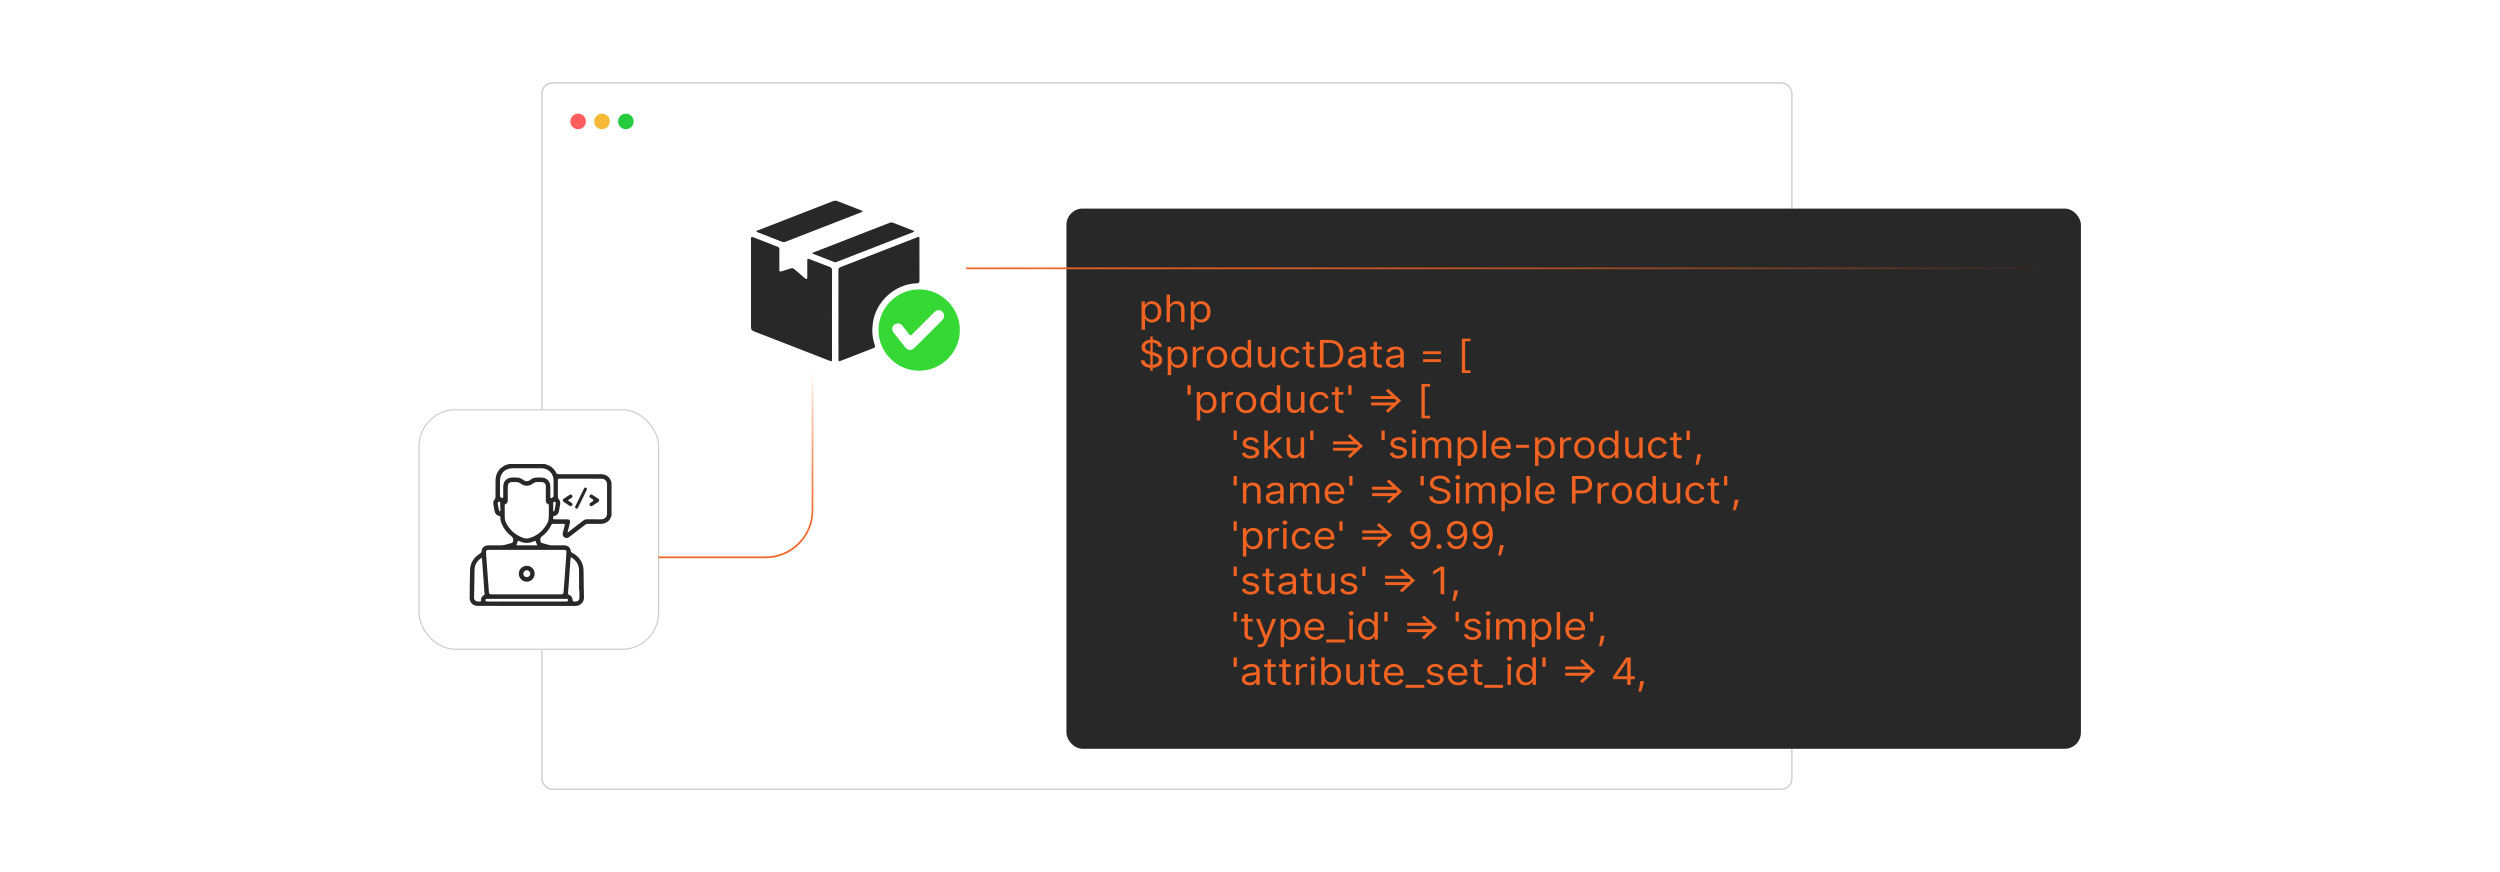 <?xml version="1.0" encoding="UTF-8"?><svg id="a" xmlns="http://www.w3.org/2000/svg" xmlns:xlink="http://www.w3.org/1999/xlink" viewBox="0 0 860 300"><defs><filter id="b" x="131.433" y="128.313" width="107.76" height="107.76" filterUnits="userSpaceOnUse"><feOffset dx="0" dy="0"/><feGaussianBlur result="c" stdDeviation="4.109"/><feFlood flood-color="#f26322" flood-opacity=".3"/><feComposite in2="c" operator="in"/><feComposite in="SourceGraphic"/></filter><linearGradient id="d" x1="253.183" y1="192.018" x2="253.183" y2="127.523" gradientUnits="userSpaceOnUse"><stop offset="0" stop-color="#f26322"/><stop offset=".11" stop-color="#f26322" stop-opacity=".98"/><stop offset=".236" stop-color="#f26322" stop-opacity=".922"/><stop offset=".371" stop-color="#f26322" stop-opacity=".826"/><stop offset=".513" stop-color="#f26322" stop-opacity=".692"/><stop offset=".659" stop-color="#f26322" stop-opacity=".519"/><stop offset=".809" stop-color="#f26322" stop-opacity=".307"/><stop offset=".959" stop-color="#f26322" stop-opacity=".062"/><stop offset=".994" stop-color="#f26322" stop-opacity="0"/></linearGradient><linearGradient id="e" x1="332.377" y1="92.305" x2="705.977" y2="92.305" xlink:href="#d"/></defs><rect x="186.425" y="28.49" width="429.989" height="243.02" rx="3.639" ry="3.639" fill="#fff" stroke="#ccc" stroke-miterlimit="10" stroke-width=".476"/><circle cx="198.868" cy="41.776" r="2.678" fill="#ff5d5e"/><circle cx="207.085" cy="41.776" r="2.678" fill="#f5b935"/><circle cx="215.302" cy="41.776" r="2.678" fill="#24cb3f"/><rect x="144.165" y="140.96" width="82.396" height="82.396" rx="12.539" ry="12.539" fill="#fff" filter="url(#b)" stroke="#ccc" stroke-miterlimit="10" stroke-width=".411"/><path d="M210.365,177.24c-.334,1.426-1.145,2.419-2.589,2.826-.383.108-.778.143-1.177.142-1.492-.004-2.984.003-4.476-.005-.284-.002-.513.075-.741.252-1.769,1.371-3.547,2.73-5.322,4.093-.101.077-.201.156-.306.227-.554.377-1.093.398-1.6.064-.487-.321-.696-.857-.546-1.507.203-.881.413-1.761.655-2.631.115-.412-.029-.502-.405-.498-1.19.012-2.381.011-3.571-.001-.306-.003-.493.087-.628.381-.746,1.621-1.875,2.947-3.301,3.995-.66.485-.445,1.1-.418,1.68.023.492.508.547.887.653.672.188,1.347.364,2.019.553.339.095.679.139,1.032.137,1.397-.008,2.794-.007,4.191-.002,1.343.005,2.162.729,2.319,2.075.034.289.227.352.418.454,1.753.935,3.033,2.278,3.64,4.205.197.625.286,1.271.297,1.922.049,3.079.048,6.158.141,9.235.051,1.687-1.309,2.96-2.946,2.954-11.159-.039-22.319-.02-33.478-.021-1.802-0-2.916-1.107-2.899-2.907.029-3.126.046-6.253.125-9.379.063-2.479,1.266-4.342,3.335-5.654.403-.255.638-.485.671-1.017.065-1.05,1.051-1.852,2.178-1.864,1.349-.015,2.699-.026,4.048.003.804.017,1.576-.083,2.34-.328.543-.174,1.1-.305,1.651-.455.405-.11.58-.369.619-.792.064-.696-.106-1.198-.711-1.658-1.421-1.082-2.522-2.453-3.209-4.123-.291-.709-.507-1.44-.473-2.217.015-.329-.099-.489-.429-.552-.903-.173-1.398-.765-1.569-1.64-.159-.809-.312-1.62-.434-2.435-.094-.627.096-1.202.489-1.69.194-.241.265-.485.263-.784-.007-1.841-.016-3.683 0-5.524.02-2.255.948-4.007,2.926-5.159.542-.316,1.144-.462,1.737-.633h12.194c1.783.404,3.177,1.346,4.01,3.0.197.392.414.508.832.507,4.809-.014,9.617-.009,14.426-.007.285 0.0.575-.004.853.048,1.639.309,2.567,1.34,2.932,2.93v11.146ZM181.066,189.157c-2.874,0-5.747-0-8.621,0-1.492,0-2.985-.004-4.477.004-.587.003-.767.198-.757.784.007.381.019.762.047,1.142.18,2.499.364,4.997.547,7.495.119,1.629.225,3.258.362,4.885.075.887.209.986,1.092.986,5.493 0,10.986 0,16.479 0,2.413,0,4.826.002,7.239-.002.636-.001.848-.175.895-.785.191-2.45.374-4.901.55-7.352.144-2.009.264-4.019.413-6.027.072-.975-.055-1.131-1.054-1.131-4.239-.001-8.478-0-12.717-0ZM187.759,169.787h-.002c0-.841.008-1.683-.002-2.524-.011-.868-.568-1.415-1.441-1.43-.492-.008-.985.017-1.476-.007-.586-.029-1.071.15-1.534.515-1.172.923-2.777,1.026-3.946.153-.717-.535-1.446-.739-2.301-.666-.252.021-.508.003-.762.004-1.138.004-1.627.489-1.629,1.62-.002,1.587-.003,3.175-0,4.763.001.502-.156.933-.65,1.111-.347.125-.399.335-.396.65.011,1.254-.001,2.508.007,3.762.005.755.155,1.486.495,2.163,1.233,2.457,3.184,4.115,5.737,5.081.662.251,1.362.35,2.058.164,2.791-.746,4.816-2.473,6.232-4.95.333-.582.53-1.218.588-1.895.13-1.506.026-3.014.063-4.521.006-.233-.111-.338-.314-.41-.515-.184-.732-.57-.729-1.105.005-.826.001-1.651.001-2.477ZM195.25,183.085l.092.054c.127-.09.257-.177.38-.272,1.649-1.266,3.303-2.526,4.942-3.805.384-.3.781-.431,1.269-.425,1.635.02,3.269.014,4.904.004,1.186-.007,1.982-.79,1.985-1.966.008-3.349.008-6.698,0-10.047-.003-1.174-.761-1.95-1.935-1.952-4.825-.011-9.65-.003-14.475-.012-.362-.001-.502.106-.498.491.017,1.936.012,3.873.004,5.809-.001.272.085.475.259.684.447.536.64,1.158.516,1.861-.14.796-.26,1.597-.422,2.388-.171.835-.658,1.419-1.524,1.563-.593.099-.441.514-.449.867-.009.42.323.312.553.314,1.428.008,2.857-.001,4.285.007.787.004,1.089.397.921,1.17-.03.139-.068.277-.102.416-.235.95-.47,1.9-.705,2.851ZM181.193,161.079c-1.619,0-3.239-.007-4.858.002-2.611.014-4.328,1.738-4.331,4.337-.002,1.651.019,3.303-.012,4.953-.009.503.107.76.636.892.417.105.49.029.485-.362-.016-1.143-.009-2.286-.004-3.429.009-1.967,1.222-3.187,3.178-3.201.46-.003.921.003,1.381-.001.84-.009,1.584.236,2.253.758.886.692,1.732.68,2.604-.021.567-.456,1.209-.7,1.925-.727.65-.025,1.303-.029,1.952 0,1.37.062,2.449.902,2.781,2.14.099.369.132.749.132,1.131-0,1.127-.003,2.255.004,3.382.001.142-.076.345.143.402.376.098.961-.37.961-.759.001-1.762.001-3.525-.001-5.287-0-.398-.053-.793-.157-1.176-.503-1.865-2.059-3.016-4.118-3.032-1.651-.013-3.302-.003-4.954-.003ZM199.317,202.962c-.043,0-.085,0-.128,0,0-2.315.041-4.632-.013-6.946-.042-1.839-.99-3.199-2.502-4.194-.279-.184-.374-.126-.397.206-.181,2.608-.372,5.215-.561,7.823-.102,1.406-.193,2.814-.323,4.218-.028.303.046.416.314.521.703.277,1.135.802,1.245,1.556.115.792.102.794.909.782.063-.001.127.001.19-.004.837-.057,1.26-.5,1.266-1.345.006-.873.001-1.745.001-2.618ZM164.743,206.928c.7.001.718.001.708-.38-.022-.845.333-1.468,1.067-1.872.166-.091.238-.194.19-.378-.103-.387-.086-.786-.114-1.181-.184-2.591-.37-5.181-.556-7.772-.074-1.027-.15-2.053-.225-3.08-.024-.324-.125-.433-.43-.199-1.302,1.003-2.102,2.286-2.141,3.955-.059,2.52-.078,5.041-.117,7.562-.008.507-.005,1.016-.049,1.52-.112,1.29.364,1.821,1.667,1.823ZM181.229,206.004c-4.427,0-8.854-0-13.281 0-.174,0-.349.001-.523.011-.255.014-.431.144-.448.403-.017.257.149.421.384.475.182.041.378.034.567.034,8.838.001,17.676.001,26.514.001.111,0,.222.002.333-.002.322-.011.646-.08.657-.465.012-.404-.31-.461-.638-.456-.159.002-.317-.001-.476-.001-4.364,0-8.727,0-13.091,0ZM184.842,187.598c-.167-.393-.356-.668-.424-1-.132-.641-.14-.638-.771-.383-1.042.421-2.105.689-3.242.483-.611-.111-1.2-.291-1.768-.54-.518-.227-.523-.229-.618.303-.048.269-.113.534-.263.758-.214.321-.111.385.229.383,1.616-.01,3.233-.004,4.849-.004.647,0,1.294,0,2.008,0ZM190.299,174.303c0,.459-.001.919.001,1.378 0.0.094-.005.205.101.245.127.048.221-.037.27-.137.062-.125.108-.263.134-.401.11-.575.203-1.153.316-1.727.046-.235.098-.468.044-.705-.056-.245-.197-.384-.473-.359-.268.024-.401.142-.395.422.009.427.002.855.003,1.283ZM172.123,174.34c-.017,0-.034,0-.052,0,0-.459.003-.918-.002-1.377-.002-.224-.118-.346-.35-.365-.222-.018-.368.071-.44.278-.07.2-.054.408-.018.611.102.576.207,1.152.319,1.726.036.185.086.369.15.545.038.104.127.195.254.175.149-.024.135-.157.136-.264.004-.443.002-.886.002-1.329Z" fill="#282828"/><path d="M181.222,194.64c1.525.003,2.714,1.198,2.708,2.722-.007,1.512-1.224,2.742-2.715,2.745-1.483.003-2.777-1.302-2.756-2.779.022-1.505,1.241-2.691,2.764-2.688ZM181.226,198.548c.642-.008,1.18-.544,1.188-1.184.008-.638-.587-1.226-1.223-1.21-.63.016-1.182.577-1.182,1.2 0.0.67.543,1.203,1.217,1.194Z" fill="#282828"/><path d="M198.358,174.99c-.381.015-.626-.294-.509-.658.048-.15.124-.291.194-.434.929-1.911,1.859-3.822,2.789-5.733.158-.326.358-.599.77-.389.391.199.346.513.18.852-.977,1.994-1.95,3.989-2.924,5.985-.103.212-.239.376-.499.377Z" fill="#282828"/><path d="M196.317,174.136c-.135.002-.245-.061-.352-.13-.651-.422-1.308-.836-1.95-1.271-.574-.389-.575-.852-.002-1.239.629-.426,1.27-.835,1.911-1.244.393-.251.71-.191.926.174.228.384.075.657-.272.871-.323.2-.637.416-.961.613-.229.139-.249.254-.009.405.375.236.746.479,1.109.733.238.166.298.403.179.671-.111.249-.292.41-.58.417Z" fill="#282828"/><path d="M206.106,172.12c0.0.244-.117.428-.312.556-.688.454-1.377.908-2.074,1.347-.345.217-.648.112-.853-.221-.202-.328-.114-.604.209-.81.254-.163.504-.33.756-.495q.582-.38.02-.75c-.265-.174-.534-.342-.797-.519-.316-.213-.399-.495-.18-.815.214-.312.497-.438.855-.206.665.432,1.332.861,1.994,1.296.219.144.392.326.382.617Z" fill="#282828"/><rect x="366.852" y="71.752" width="348.983" height="185.828" rx="5.579" ry="5.579" fill="#282828"/><rect x="391.625" y="101.334" width="302.854" height="149.21" fill="none"/><path d="M392.707,113.448v-9.75h1.142v1.127h.14c.086-.123.207-.281.363-.474s.379-.364.671-.517c.292-.152.689-.229,1.189-.229.648,0,1.219.149,1.713.447.494.299.879.722,1.157,1.27.277.548.415,1.194.415,1.94,0,.751-.139,1.4-.415,1.95-.277.549-.661.974-1.152,1.274-.491.3-1.057.45-1.698.45-.494,0-.89-.076-1.187-.229-.297-.152-.526-.326-.686-.522-.161-.195-.284-.357-.371-.486h-.1v3.748h-1.182ZM393.869,107.244c0,.535.085,1.007.255,1.415.17.407.419.726.746.955s.728.344,1.202.344c.494,0,.907-.12,1.239-.362.333-.241.583-.567.751-.979s.253-.868.253-1.373c0-.499-.083-.949-.248-1.351-.165-.401-.414-.72-.746-.956-.332-.235-.749-.352-1.25-.352-.48,0-.885.111-1.212.335-.327.223-.574.533-.741.932-.167.399-.25.863-.25,1.393Z" fill="#f26322"/><path d="M402.482,106.523v4.266h-1.182v-9.454h1.182v3.472h.1c.18-.366.451-.658.814-.875s.846-.325,1.45-.325c.524,0,.983.096,1.377.288.394.192.7.486.919.882.218.396.328.897.328,1.507v4.506h-1.182v-4.432c0-.564-.158-.999-.473-1.309s-.752-.464-1.31-.464c-.387,0-.733.075-1.039.226-.306.151-.546.371-.721.66-.175.29-.263.641-.263,1.053Z" fill="#f26322"/><path d="M409.632,113.448v-9.75h1.142v1.127h.14c.086-.123.207-.281.363-.474s.379-.364.671-.517c.292-.152.689-.229,1.189-.229.648,0,1.219.149,1.713.447.494.299.879.722,1.157,1.27.277.548.415,1.194.415,1.94,0,.751-.139,1.4-.415,1.95-.277.549-.661.974-1.152,1.274-.491.3-1.057.45-1.698.45-.494,0-.89-.076-1.187-.229-.297-.152-.526-.326-.686-.522-.161-.195-.284-.357-.371-.486h-.1v3.748h-1.182ZM410.794,107.244c0,.535.085,1.007.255,1.415.17.407.419.726.746.955s.728.344,1.202.344c.494,0,.907-.12,1.239-.362.333-.241.583-.567.751-.979s.253-.868.253-1.373c0-.499-.083-.949-.248-1.351-.165-.401-.414-.72-.746-.956-.332-.235-.749-.352-1.25-.352-.48,0-.885.111-1.212.335-.327.223-.574.533-.741.932-.167.399-.25.863-.25,1.393Z" fill="#f26322"/><path d="M398.476,119.298c-.06-.468-.304-.831-.731-1.089-.428-.259-.952-.389-1.573-.389-.454,0-.851.068-1.189.203-.339.136-.603.322-.791.559-.189.237-.283.507-.283.809,0,.252.066.469.198.648s.301.329.508.447c.207.119.424.216.651.291.227.076.435.137.626.183l1.042.259c.267.065.565.153.894.268.329.114.644.269.946.464s.552.445.749.75c.197.305.296.679.296,1.122,0,.511-.144.973-.434,1.385-.289.412-.71.74-1.262.983-.553.243-1.223.364-2.011.364-.734,0-1.37-.108-1.905-.327s-.957-.523-1.262-.914c-.305-.391-.478-.845-.518-1.362h1.282c.034.357.165.652.394.885.229.232.519.404.871.517s.732.169,1.139.169c.474,0,.9-.072,1.277-.215.377-.144.676-.344.896-.601.221-.257.331-.558.331-.902,0-.314-.095-.569-.285-.767-.19-.196-.441-.356-.751-.479s-.646-.231-1.006-.323l-1.262-.333c-.801-.212-1.435-.515-1.903-.909-.467-.394-.701-.909-.701-1.547,0-.529.156-.991.468-1.387s.733-.703,1.262-.924c.529-.22,1.121-.33,1.775-.33.661,0,1.248.109,1.763.326s.922.513,1.225.889c.302.375.461.802.478,1.278h-1.202ZM395.711,127.57v-11.817h.821v11.817h-.821Z" fill="#f26322"/><path d="M401.7,129.048v-9.75h1.142v1.127h.14c.086-.123.207-.281.363-.474s.379-.364.671-.517c.292-.152.689-.229,1.189-.229.648,0,1.219.149,1.713.447.494.299.879.722,1.157,1.27.277.548.415,1.194.415,1.94,0,.751-.139,1.4-.415,1.95-.277.549-.661.974-1.152,1.274-.491.3-1.057.45-1.698.45-.494,0-.89-.076-1.187-.229-.297-.152-.526-.326-.686-.522-.161-.195-.284-.357-.371-.486h-.1v3.748h-1.182ZM402.862,122.844c0,.535.085,1.007.255,1.415.17.407.419.726.746.955s.728.344,1.202.344c.494,0,.907-.12,1.239-.362.333-.241.583-.567.751-.979s.253-.868.253-1.373c0-.499-.083-.949-.248-1.351-.165-.401-.414-.72-.746-.956-.332-.235-.749-.352-1.25-.352-.48,0-.885.111-1.212.335-.327.223-.574.533-.741.932-.167.399-.25.863-.25,1.393Z" fill="#f26322"/><path d="M410.293,126.389v-7.091h1.142v1.071h.08c.14-.351.394-.636.761-.855.367-.218.781-.327,1.242-.327.087,0,.195.001.326.004.13.004.229.008.295.015v1.107c-.04-.009-.131-.023-.273-.044-.142-.019-.291-.029-.448-.029-.374,0-.707.071-.999.214-.292.144-.522.341-.691.591-.169.251-.253.537-.253.856v4.487h-1.182Z" fill="#f26322"/><path d="M418.666,126.537c-.694,0-1.303-.152-1.825-.457s-.93-.731-1.222-1.279-.438-1.188-.438-1.92c0-.739.146-1.384.438-1.935s.7-.979,1.222-1.283,1.131-.457,1.825-.457,1.303.152,1.825.457.93.732,1.222,1.283c.292.551.438,1.195.438,1.935,0,.732-.146,1.372-.438,1.92-.292.548-.7.975-1.222,1.279s-1.131.457-1.825.457ZM418.666,125.558c.527,0,.961-.124,1.302-.374.341-.249.593-.576.756-.982s.246-.847.246-1.32c0-.475-.082-.916-.246-1.325s-.415-.74-.756-.993c-.34-.252-.774-.378-1.302-.378s-.961.126-1.302.378c-.34.253-.592.584-.756.993s-.246.851-.246,1.325c0,.474.082.914.246,1.32s.415.733.756.982c.341.25.775.374,1.302.374Z" fill="#f26322"/><path d="M426.859,126.537c-.641,0-1.207-.15-1.698-.45-.491-.301-.875-.726-1.152-1.274-.277-.55-.415-1.199-.415-1.95,0-.745.138-1.392.415-1.94s.663-.971,1.157-1.27c.494-.298,1.065-.447,1.713-.447.5,0,.897.076,1.189.229.292.152.516.324.671.517s.276.351.363.474h.1v-3.49h1.182v9.454h-1.142v-1.089h-.14c-.087.129-.21.291-.371.486-.16.196-.389.37-.686.522-.297.152-.693.229-1.187.229ZM427.019,125.558c.474,0,.875-.114,1.202-.344s.576-.548.746-.955c.17-.408.255-.88.255-1.415,0-.529-.084-.993-.25-1.393-.167-.398-.414-.709-.741-.932-.327-.224-.731-.335-1.212-.335-.501,0-.917.117-1.25.352-.332.236-.581.555-.746.956-.166.401-.248.852-.248,1.351,0,.505.085.962.253,1.373s.419.737.751.979c.332.242.745.362,1.239.362Z" fill="#f26322"/><path d="M437.556,123.49v-4.192h1.182v7.091h-1.182v-1.2h-.08c-.18.36-.461.666-.842.917-.381.25-.861.376-1.441.376-.48,0-.908-.098-1.283-.293-.373-.195-.666-.491-.881-.887-.213-.396-.32-.894-.32-1.498v-4.506h1.182v4.432c0,.518.158.93.473,1.237.316.308.719.462,1.211.462.293,0,.592-.069.898-.208.305-.139.562-.351.771-.637s.312-.651.312-1.094Z" fill="#f26322"/><path d="M444.025,126.537c-.721,0-1.342-.157-1.862-.472-.52-.314-.922-.746-1.202-1.297s-.421-1.181-.421-1.888c0-.721.144-1.356.434-1.909s.692-.985,1.212-1.298c.519-.311,1.126-.468,1.82-.468.541,0,1.028.092,1.462.276.435.185.79.443,1.067.775.276.333.448.721.516,1.164h-1.182c-.091-.323-.29-.61-.599-.861-.31-.251-.724-.376-1.245-.376-.46,0-.863.11-1.209.33s-.614.529-.807.928c-.191.398-.287.865-.287,1.401,0,.548.094,1.024.282,1.431s.456.722.802.946.752.337,1.219.337c.308,0,.586-.049.837-.147.25-.099.462-.24.636-.425s.297-.406.371-.665h1.182c-.067.419-.231.795-.493,1.129-.263.334-.608.599-1.037.794s-.927.294-1.495.294Z" fill="#f26322"/><path d="M452.118,119.298v.924h-3.986v-.924h3.986ZM449.294,117.6h1.182v6.758c0,.308.05.538.147.69.099.152.226.254.381.305s.319.076.493.076c.131,0,.237-.007.32-.021.084-.014.15-.025.201-.035l.24.979c-.08.028-.192.057-.336.086s-.325.044-.546.044c-.334,0-.66-.066-.979-.198-.319-.133-.583-.334-.792-.606-.208-.271-.312-.612-.312-1.024v-7.054Z" fill="#f26322"/><path d="M457.227,126.389h-3.165v-9.454h3.305c.995,0,1.847.189,2.554.565.708.377,1.251.917,1.628,1.62s.565,1.544.565,2.523c0,.984-.19,1.832-.57,2.541s-.935,1.254-1.663,1.634c-.728.381-1.612.57-2.653.57ZM455.303,125.373h1.844c.848,0,1.55-.15,2.107-.452s.974-.731,1.247-1.288c.273-.557.411-1.22.411-1.989,0-.764-.136-1.422-.406-1.974-.271-.553-.674-.978-1.212-1.274-.537-.297-1.206-.445-2.008-.445h-1.983v7.423Z" fill="#f26322"/><path d="M466.3,126.555c-.487,0-.93-.085-1.326-.256-.398-.171-.713-.418-.947-.743-.233-.324-.351-.718-.351-1.18,0-.406.087-.736.261-.99s.405-.453.696-.598c.29-.144.611-.253.964-.325s.707-.13,1.065-.174c.467-.055.847-.098,1.139-.127.292-.028.506-.079.642-.149.135-.071.202-.194.202-.369v-.037c0-.456-.134-.81-.402-1.062-.27-.253-.676-.379-1.22-.379-.565,0-1.007.114-1.327.342s-.546.471-.676.73l-1.122-.37c.2-.431.469-.767.804-1.008.336-.242.703-.411,1.102-.508.399-.098.792-.145,1.18-.145.247,0,.531.026.854.08.322.055.635.164.936.33.302.167.554.417.754.753.2.335.301.785.301,1.348v4.672h-1.183v-.96h-.06c-.08.154-.214.318-.4.494-.188.175-.436.324-.747.447-.31.123-.689.185-1.137.185ZM466.481,125.576c.468,0,.862-.084,1.185-.254.322-.169.565-.388.731-.655.166-.268.248-.55.248-.845v-.997c-.05.056-.159.105-.328.149-.168.045-.362.084-.58.116-.219.032-.431.06-.637.083-.205.022-.371.042-.498.058-.307.037-.594.096-.858.178-.266.081-.479.203-.642.364-.162.162-.242.381-.242.658,0,.379.152.664.458.856s.693.288,1.164.288Z" fill="#f26322"/><path d="M475.334,119.298v.924h-3.986v-.924h3.986ZM472.51,117.6h1.182v6.758c0,.308.05.538.147.69.099.152.226.254.381.305s.319.076.493.076c.131,0,.237-.007.32-.021.084-.014.15-.025.201-.035l.24.979c-.08.028-.192.057-.336.086s-.325.044-.546.044c-.334,0-.66-.066-.979-.198-.319-.133-.583-.334-.792-.606-.208-.271-.312-.612-.312-1.024v-7.054Z" fill="#f26322"/><path d="M479.38,126.555c-.487,0-.93-.085-1.326-.256-.398-.171-.713-.418-.947-.743-.233-.324-.351-.718-.351-1.18,0-.406.087-.736.261-.99s.405-.453.696-.598c.29-.144.611-.253.964-.325s.707-.13,1.065-.174c.467-.055.847-.098,1.139-.127.292-.028.506-.079.642-.149.135-.071.202-.194.202-.369v-.037c0-.456-.134-.81-.402-1.062-.27-.253-.676-.379-1.22-.379-.565,0-1.007.114-1.327.342s-.546.471-.676.73l-1.122-.37c.2-.431.469-.767.804-1.008.336-.242.703-.411,1.102-.508.399-.098.792-.145,1.18-.145.247,0,.531.026.854.08.322.055.635.164.936.33.302.167.554.417.754.753.2.335.301.785.301,1.348v4.672h-1.183v-.96h-.06c-.08.154-.214.318-.4.494-.188.175-.436.324-.747.447-.31.123-.689.185-1.137.185ZM479.56,125.576c.468,0,.862-.084,1.185-.254.322-.169.565-.388.731-.655.166-.268.248-.55.248-.845v-.997c-.05.056-.159.105-.328.149-.168.045-.362.084-.58.116-.219.032-.431.06-.637.083-.205.022-.371.042-.498.058-.307.037-.594.096-.858.178-.266.081-.479.203-.642.364-.162.162-.242.381-.242.658,0,.379.152.664.458.856s.693.288,1.164.288Z" fill="#f26322"/><path d="M489.516,121.828v-.997h6.17v.997h-6.17ZM489.516,124.561v-.997h6.17v.997h-6.17Z" fill="#f26322"/><path d="M502.875,128.31v-11.818h2.965v.905h-1.843v10.008h1.843v.905h-2.965Z" fill="#f26322"/><path d="M409.593,132.534v3.25h-1.102v-3.25h1.102Z" fill="#f26322"/><path d="M411.697,144.648v-9.75h1.142v1.126h.14c.086-.123.207-.28.363-.473s.379-.365.671-.518c.292-.152.689-.229,1.189-.229.648,0,1.219.149,1.713.448.494.298.879.722,1.157,1.27.277.548.415,1.193.415,1.938,0,.751-.139,1.401-.415,1.95-.277.55-.661.975-1.152,1.274s-1.057.45-1.698.45c-.494,0-.89-.076-1.187-.229-.297-.152-.526-.326-.686-.521-.161-.195-.284-.358-.371-.487h-.1v3.749h-1.182ZM412.859,138.443c0,.536.085,1.008.255,1.415.17.408.419.727.746.956.327.229.728.344,1.202.344.494,0,.907-.121,1.239-.362.333-.242.583-.568.751-.979.169-.411.253-.869.253-1.374,0-.498-.083-.948-.248-1.351-.165-.401-.414-.72-.746-.955s-.749-.353-1.25-.353c-.48,0-.885.112-1.212.335-.327.224-.574.534-.741.933s-.25.862-.25,1.392Z" fill="#f26322"/><path d="M420.29,141.989v-7.091h1.142v1.07h.08c.14-.351.394-.635.761-.854.367-.219.781-.328,1.242-.328.087,0,.195.002.326.005.13.003.229.008.295.014v1.108c-.04-.01-.131-.024-.273-.044-.142-.021-.291-.03-.448-.03-.374,0-.707.071-.999.215-.292.143-.522.34-.691.591-.169.251-.253.536-.253.856v4.487h-1.182Z" fill="#f26322"/><path d="M428.663,142.137c-.694,0-1.303-.152-1.825-.457s-.93-.731-1.222-1.278-.438-1.188-.438-1.921c0-.738.146-1.384.438-1.935s.7-.979,1.222-1.283,1.131-.457,1.825-.457,1.303.152,1.825.457.93.732,1.222,1.283.439,1.196.439,1.935c0,.732-.146,1.373-.439,1.921s-.699.974-1.222,1.278-1.131.457-1.825.457ZM428.663,141.158c.527,0,.961-.125,1.302-.374.341-.249.593-.577.756-.983s.246-.847.246-1.32-.082-.916-.246-1.325-.415-.74-.756-.992c-.34-.252-.774-.379-1.302-.379s-.961.127-1.302.379c-.34.252-.592.583-.756.992s-.246.852-.246,1.325.082.914.246,1.32.415.734.756.983c.341.249.775.374,1.302.374Z" fill="#f26322"/><path d="M436.856,142.137c-.642,0-1.207-.15-1.698-.45-.49-.3-.874-.725-1.151-1.274-.277-.549-.416-1.199-.416-1.95,0-.745.139-1.391.416-1.938s.663-.972,1.157-1.27c.493-.299,1.065-.448,1.712-.448.501,0,.897.076,1.19.229s.516.325.671.518.276.35.363.473h.101v-3.49h1.182v9.455h-1.142v-1.09h-.141c-.087.129-.21.292-.37.487s-.39.369-.686.521-.692.229-1.187.229ZM437.016,141.158c.474,0,.875-.115,1.202-.344.327-.23.575-.548.746-.956.17-.407.255-.879.255-1.415,0-.529-.083-.993-.25-1.392s-.414-.709-.741-.933c-.327-.223-.731-.335-1.212-.335-.501,0-.917.118-1.25.353-.332.235-.58.554-.746.955-.165.402-.247.853-.247,1.351,0,.505.084.963.253,1.374.168.41.419.736.751.979.332.241.745.362,1.239.362Z" fill="#f26322"/><path d="M447.551,139.09v-4.191h1.183v7.091h-1.183v-1.2h-.08c-.18.359-.46.665-.841.916s-.861.376-1.442.376c-.48,0-.908-.098-1.282-.293s-.667-.491-.881-.887c-.214-.395-.32-.894-.32-1.498v-4.505h1.182v4.432c0,.517.157.93.473,1.237s.719.461,1.21.461c.294,0,.593-.068.898-.207s.562-.352.771-.638.312-.65.312-1.094Z" fill="#f26322"/><path d="M454.021,142.137c-.721,0-1.342-.157-1.862-.471-.52-.315-.922-.746-1.202-1.298-.28-.551-.421-1.18-.421-1.888,0-.72.144-1.356.434-1.909.289-.552.692-.984,1.212-1.297.519-.312,1.126-.469,1.82-.469.541,0,1.028.093,1.462.277.435.185.79.443,1.067.775.276.332.448.72.516,1.163h-1.182c-.091-.323-.29-.61-.599-.86-.31-.251-.724-.377-1.245-.377-.46,0-.863.11-1.209.33-.346.221-.614.529-.807.928-.191.399-.287.866-.287,1.401,0,.548.094,1.025.282,1.432s.456.722.802.946.752.337,1.219.337c.308,0,.586-.05.837-.147.25-.099.462-.24.636-.425s.297-.406.371-.665h1.182c-.067.419-.231.795-.493,1.129-.263.334-.608.599-1.037.794s-.927.293-1.495.293Z" fill="#f26322"/><path d="M462.113,134.898v.923h-3.986v-.923h3.986ZM459.289,133.199h1.182v6.759c0,.308.05.537.147.69.099.152.226.254.381.305s.319.076.493.076c.131,0,.237-.007.32-.021.084-.014.15-.025.201-.034l.24.979c-.08.027-.192.056-.336.085s-.325.044-.546.044c-.334,0-.66-.066-.979-.198-.319-.132-.583-.334-.792-.605-.208-.272-.312-.612-.312-1.025v-7.054Z" fill="#f26322"/><path d="M464.918,132.534v3.25h-1.102v-3.25h1.102Z" fill="#f26322"/><path d="M471.668,137.262v-1.016h7.822l1.102,1.016h-8.924ZM471.668,139.459v-1.016h8.924l-1.102,1.016h-7.822ZM477.487,141.989l-.771-.702,3.726-3.435-3.726-3.426.771-.711,4.486,4.137-4.486,4.137Z" fill="#f26322"/><path d="M488.994,143.909v-11.818h2.965v.905h-1.843v10.009h1.843v.904h-2.965Z" fill="#f26322"/><path d="M425.459,148.135v3.25h-1.102v-3.25h1.102Z" fill="#f26322"/><path d="M433.011,152.086l-1.062.277c-.066-.163-.164-.322-.293-.477-.128-.155-.303-.284-.522-.386-.221-.102-.502-.152-.847-.152-.471,0-.862.1-1.174.298-.312.198-.468.45-.468.755,0,.271.106.484.32.642.213.157.547.288,1.002.393l1.142.258c.688.154,1.2.389,1.538.704.336.315.506.722.506,1.217,0,.406-.127.769-.379,1.09-.252.319-.604.572-1.054.757-.451.185-.975.277-1.573.277-.785,0-1.434-.157-1.948-.472-.514-.314-.84-.772-.977-1.375l1.122-.259c.107.382.31.668.608.858.299.191.69.286,1.174.286.551,0,.989-.108,1.315-.325s.488-.477.488-.782c0-.246-.094-.453-.28-.621-.188-.168-.475-.293-.861-.376l-1.282-.277c-.705-.154-1.221-.394-1.55-.718-.329-.325-.493-.731-.493-1.221,0-.4.123-.755.368-1.062.245-.308.581-.549,1.006-.725.426-.176.909-.263,1.45-.263.761,0,1.359.153,1.795.461.435.309.746.715.93,1.219Z" fill="#f26322"/><path d="M434.934,157.589v-9.454h1.182v9.454h-1.182ZM436.035,155.004l-.021-1.348h.24l3.365-3.158h1.463l-3.586,3.343h-.1l-1.362,1.163ZM439.82,157.589l-3.004-3.508.841-.758,3.666,4.266h-1.503Z" fill="#f26322"/><path d="M447.452,154.69v-4.192h1.183v7.091h-1.183v-1.2h-.08c-.18.36-.46.666-.841.917-.381.25-.861.376-1.442.376-.48,0-.908-.098-1.282-.293s-.667-.491-.881-.887-.32-.894-.32-1.498v-4.506h1.182v4.432c0,.518.157.93.473,1.237s.719.462,1.21.462c.294,0,.593-.069.898-.208s.562-.351.771-.637.312-.651.312-1.094Z" fill="#f26322"/><path d="M451.819,148.135v3.25h-1.102v-3.25h1.102Z" fill="#f26322"/><path d="M458.569,152.862v-1.016h7.822l1.102,1.016h-8.924ZM458.569,155.06v-1.016h8.924l-1.102,1.016h-7.822ZM464.389,157.589l-.771-.701,3.726-3.435-3.726-3.426.771-.711,4.486,4.137-4.486,4.136Z" fill="#f26322"/><path d="M476.337,148.135v3.25h-1.102v-3.25h1.102Z" fill="#f26322"/><path d="M483.889,152.086l-1.062.277c-.067-.163-.165-.322-.293-.477-.129-.155-.304-.284-.523-.386-.221-.102-.503-.152-.847-.152-.471,0-.862.1-1.174.298-.312.198-.469.45-.469.755,0,.271.107.484.32.642.214.157.548.288,1.002.393l1.142.258c.688.154,1.2.389,1.537.704.338.315.506.722.506,1.217,0,.406-.126.769-.378,1.09-.252.319-.604.572-1.054.757-.451.185-.975.277-1.572.277-.785,0-1.435-.157-1.948-.472-.515-.314-.84-.772-.977-1.375l1.122-.259c.106.382.31.668.608.858.299.191.69.286,1.174.286.551,0,.989-.108,1.315-.325.326-.217.488-.477.488-.782,0-.246-.094-.453-.28-.621s-.474-.293-.861-.376l-1.282-.277c-.704-.154-1.221-.394-1.55-.718-.329-.325-.493-.731-.493-1.221,0-.4.123-.755.368-1.062s.581-.549,1.007-.725.908-.263,1.449-.263c.762,0,1.359.153,1.796.461.435.309.745.715.929,1.219Z" fill="#f26322"/><path d="M486.412,149.316c-.231,0-.428-.072-.594-.217-.165-.144-.248-.318-.248-.521s.083-.377.248-.522c.166-.144.363-.217.594-.217s.428.072.594.217c.165.145.247.319.247.522s-.082.377-.247.521c-.166.144-.363.217-.594.217ZM485.812,157.589v-7.091h1.182v7.091h-1.182Z" fill="#f26322"/><path d="M489.156,157.589v-7.091h1.142v1.108h.1c.16-.379.419-.674.776-.885.357-.21.786-.315,1.287-.315.508,0,.931.105,1.27.315.339.211.604.506.794.885h.08c.196-.366.492-.658.886-.875.395-.217.867-.325,1.418-.325.688,0,1.25.197,1.688.593s.656,1.011.656,1.845v4.745h-1.183v-4.745c0-.523-.155-.897-.466-1.122s-.676-.337-1.097-.337c-.54,0-.959.149-1.257.45-.297.3-.445.679-.445,1.138v4.616h-1.202v-4.856c0-.403-.142-.729-.426-.977-.283-.247-.649-.371-1.097-.371-.307,0-.593.075-.858.226-.266.151-.479.359-.641.626-.162.267-.243.573-.243.921v4.432h-1.182Z" fill="#f26322"/><path d="M501.415,160.248v-9.75h1.142v1.127h.14c.087-.123.208-.281.363-.474s.379-.364.671-.517.689-.229,1.19-.229c.647,0,1.219.149,1.713.447.494.299.88.722,1.156,1.27.277.548.416,1.194.416,1.94,0,.751-.139,1.4-.416,1.95-.276.549-.66.974-1.151,1.274-.49.3-1.057.45-1.697.45-.494,0-.89-.076-1.188-.229-.297-.152-.525-.326-.685-.522-.16-.195-.284-.357-.371-.486h-.1v3.748h-1.182ZM502.576,154.044c0,.535.085,1.007.256,1.415.17.407.419.726.746.955s.728.344,1.202.344c.493,0,.907-.12,1.239-.362.332-.241.582-.567.751-.979s.253-.868.253-1.373c0-.499-.083-.949-.248-1.351s-.414-.72-.746-.956c-.332-.235-.749-.352-1.249-.352-.481,0-.885.111-1.212.335-.327.223-.574.533-.741.932-.167.399-.251.863-.251,1.393Z" fill="#f26322"/><path d="M511.19,148.135v9.454h-1.182v-9.454h1.182Z" fill="#f26322"/><path d="M516.577,157.737c-.741,0-1.38-.152-1.915-.455-.536-.303-.948-.728-1.237-1.274-.289-.546-.434-1.183-.434-1.909,0-.726.144-1.367.434-1.922.289-.556.692-.99,1.212-1.303.519-.311,1.126-.468,1.82-.468.4,0,.796.061,1.187.185s.746.322,1.066.598c.321.275.576.64.767,1.092s.285,1.01.285,1.671v.462h-5.929v-.941h4.728c0-.4-.086-.758-.258-1.071-.173-.315-.416-.561-.731-.743s-.688-.273-1.114-.273c-.471,0-.877.106-1.22.32-.342.214-.605.492-.788.834-.184.341-.275.708-.275,1.099v.628c0,.535.101.988.303,1.359s.483.652.844.845.779.288,1.257.288c.31,0,.592-.04.844-.122.252-.081.47-.204.653-.369s.326-.37.426-.616l1.142.295c-.12.357-.322.671-.606.94-.284.27-.635.478-1.052.628s-.887.225-1.407.225Z" fill="#f26322"/><path d="M525.972,153.028v1.016h-4.486v-1.016h4.486Z" fill="#f26322"/><path d="M528.056,160.248v-9.75h1.142v1.127h.14c.087-.123.208-.281.363-.474s.379-.364.671-.517.689-.229,1.19-.229c.647,0,1.219.149,1.713.447.494.299.88.722,1.156,1.27.277.548.416,1.194.416,1.94,0,.751-.139,1.4-.416,1.95-.276.549-.66.974-1.151,1.274-.49.3-1.057.45-1.697.45-.494,0-.89-.076-1.188-.229-.297-.152-.525-.326-.685-.522-.16-.195-.284-.357-.371-.486h-.1v3.748h-1.182ZM529.217,154.044c0,.535.085,1.007.256,1.415.17.407.419.726.746.955s.728.344,1.202.344c.493,0,.907-.12,1.239-.362.332-.241.582-.567.751-.979s.253-.868.253-1.373c0-.499-.083-.949-.248-1.351s-.414-.72-.746-.956c-.332-.235-.749-.352-1.249-.352-.481,0-.885.111-1.212.335-.327.223-.574.533-.741.932-.167.399-.251.863-.251,1.393Z" fill="#f26322"/><path d="M536.648,157.589v-7.091h1.142v1.071h.08c.14-.351.394-.636.761-.855.367-.218.781-.327,1.242-.327.087,0,.195.001.325.004.131.004.229.008.296.015v1.107c-.04-.009-.131-.023-.273-.044-.142-.019-.291-.029-.448-.029-.373,0-.706.071-.999.214-.292.144-.522.341-.69.591-.169.251-.253.537-.253.856v4.487h-1.182Z" fill="#f26322"/><path d="M545.02,157.737c-.694,0-1.303-.152-1.825-.457s-.93-.731-1.222-1.279-.439-1.188-.439-1.92c0-.739.146-1.384.439-1.935s.699-.979,1.222-1.283,1.131-.457,1.825-.457,1.304.152,1.826.457.93.732,1.222,1.283.438,1.195.438,1.935c0,.732-.145,1.372-.438,1.92s-.699.975-1.222,1.279-1.132.457-1.826.457ZM545.02,156.758c.528,0,.962-.124,1.303-.374.34-.249.592-.576.756-.982.163-.406.245-.847.245-1.32,0-.475-.082-.916-.245-1.325-.164-.409-.416-.74-.756-.993-.341-.252-.774-.378-1.303-.378-.527,0-.961.126-1.302.378-.341.253-.593.584-.756.993-.164.409-.245.851-.245,1.325,0,.474.081.914.245,1.32.163.406.415.733.756.982.341.25.774.374,1.302.374Z" fill="#f26322"/><path d="M553.214,157.737c-.642,0-1.207-.15-1.698-.45-.49-.301-.874-.726-1.151-1.274-.277-.55-.416-1.199-.416-1.95,0-.745.139-1.392.416-1.94s.663-.971,1.157-1.27c.493-.298,1.065-.447,1.712-.447.501,0,.897.076,1.19.229s.516.324.671.517.276.351.363.474h.101v-3.49h1.182v9.454h-1.142v-1.089h-.141c-.087.129-.21.291-.37.486-.16.196-.39.37-.686.522s-.692.229-1.187.229ZM553.374,156.758c.474,0,.875-.114,1.202-.344s.575-.548.746-.955c.17-.408.255-.88.255-1.415,0-.529-.083-.993-.25-1.393-.167-.398-.414-.709-.741-.932-.327-.224-.731-.335-1.212-.335-.501,0-.917.117-1.25.352-.332.236-.58.555-.746.956-.165.401-.247.852-.247,1.351,0,.505.084.962.253,1.373.168.411.419.737.751.979.332.242.745.362,1.239.362Z" fill="#f26322"/><path d="M563.909,154.69v-4.192h1.183v7.091h-1.183v-1.2h-.08c-.18.36-.46.666-.841.917-.381.25-.861.376-1.442.376-.48,0-.908-.098-1.282-.293s-.667-.491-.881-.887-.32-.894-.32-1.498v-4.506h1.182v4.432c0,.518.157.93.473,1.237s.719.462,1.21.462c.294,0,.593-.069.898-.208s.562-.351.771-.637.312-.651.312-1.094Z" fill="#f26322"/><path d="M570.379,157.737c-.721,0-1.342-.157-1.862-.472-.52-.314-.922-.746-1.202-1.297s-.421-1.181-.421-1.888c0-.721.144-1.356.434-1.909s.692-.985,1.212-1.298c.519-.311,1.126-.468,1.82-.468.541,0,1.028.092,1.462.276.435.185.79.443,1.067.775.276.333.448.721.516,1.164h-1.182c-.091-.323-.29-.61-.599-.861-.31-.251-.724-.376-1.245-.376-.46,0-.863.11-1.209.33s-.614.529-.807.928c-.191.398-.287.865-.287,1.401,0,.548.094,1.024.282,1.431s.456.722.802.946.752.337,1.219.337c.308,0,.586-.049.837-.147.25-.099.462-.24.636-.425s.297-.406.371-.665h1.182c-.067.419-.231.795-.493,1.129-.263.334-.608.599-1.037.794s-.927.294-1.495.294Z" fill="#f26322"/><path d="M578.472,150.498v.924h-3.986v-.924h3.986ZM575.648,148.8h1.182v6.758c0,.308.05.538.147.69.099.152.226.254.381.305s.319.076.493.076c.131,0,.237-.007.32-.021.084-.014.15-.025.201-.035l.24.979c-.08.028-.192.057-.336.086s-.325.044-.546.044c-.334,0-.66-.066-.979-.198-.319-.133-.583-.334-.792-.606-.208-.271-.312-.612-.312-1.024v-7.054Z" fill="#f26322"/><path d="M581.276,148.135v3.25h-1.102v-3.25h1.102Z" fill="#f26322"/><path d="M585.143,156.297l-.08.498c-.058.351-.144.727-.258,1.127-.115.399-.235.776-.358,1.131-.124.353-.226.636-.306.845h-.901c.043-.197.101-.457.17-.78.07-.323.142-.684.213-1.083.072-.398.131-.805.178-1.221l.06-.517h1.282Z" fill="#f26322"/><path d="M425.459,163.734v3.25h-1.102v-3.25h1.102Z" fill="#f26322"/><path d="M428.744,168.924v4.266h-1.182v-7.091h1.142v1.107h.1c.18-.36.454-.65.821-.87.367-.22.841-.33,1.421-.33.521,0,.977.098,1.367.293.392.195.694.491.912.887.217.396.325.894.325,1.498v4.506h-1.182v-4.432c0-.558-.157-.992-.471-1.305-.315-.312-.745-.469-1.292-.469-.377,0-.714.076-1.009.227s-.528.371-.698.66c-.17.289-.255.64-.255,1.053Z" fill="#f26322"/><path d="M438.078,173.356c-.487,0-.93-.086-1.326-.256-.398-.171-.713-.419-.947-.744-.233-.324-.351-.718-.351-1.179,0-.406.087-.736.261-.99s.405-.453.696-.599c.29-.144.611-.253.964-.325s.707-.13,1.065-.173c.467-.056.847-.098,1.139-.127s.506-.079.642-.15c.135-.07.202-.193.202-.369v-.037c0-.455-.134-.81-.402-1.062-.27-.252-.676-.379-1.22-.379-.565,0-1.007.114-1.327.342s-.546.471-.676.73l-1.122-.369c.2-.431.469-.768.804-1.009.336-.241.703-.411,1.102-.508.399-.097.792-.145,1.18-.145.247,0,.531.027.854.081s.635.164.936.33.554.417.754.752c.2.336.301.785.301,1.349v4.672h-1.183v-.961h-.06c-.08.154-.214.319-.4.494-.188.176-.436.325-.747.448-.31.123-.689.185-1.137.185ZM438.259,172.377c.468,0,.862-.085,1.185-.254.322-.17.565-.388.731-.656.166-.268.248-.549.248-.845v-.997c-.05.056-.159.105-.328.15-.168.045-.362.083-.58.115-.219.032-.431.06-.637.083-.205.023-.371.043-.498.058-.307.037-.594.097-.858.178-.266.082-.479.203-.642.365-.162.161-.242.381-.242.657,0,.379.152.664.458.856s.693.289,1.164.289Z" fill="#f26322"/><path d="M443.768,173.19v-7.091h1.142v1.107h.1c.16-.378.419-.673.776-.884s.786-.316,1.287-.316c.508,0,.931.105,1.27.316s.604.506.794.884h.08c.196-.366.492-.657.886-.875.395-.217.867-.325,1.418-.325.688,0,1.25.198,1.688.594s.656,1.01.656,1.844v4.746h-1.183v-4.746c0-.523-.155-.897-.466-1.122s-.676-.337-1.097-.337c-.54,0-.959.15-1.257.45-.297.3-.445.68-.445,1.138v4.617h-1.202v-4.856c0-.403-.142-.729-.426-.977-.283-.248-.649-.372-1.097-.372-.307,0-.593.076-.858.227s-.479.359-.641.625c-.162.267-.243.573-.243.922v4.432h-1.182Z" fill="#f26322"/><path d="M459.251,173.337c-.741,0-1.38-.151-1.915-.455-.536-.303-.948-.728-1.237-1.273-.289-.547-.434-1.183-.434-1.909s.144-1.367.434-1.923.692-.989,1.212-1.302c.519-.312,1.126-.469,1.82-.469.4,0,.796.061,1.187.185s.746.322,1.066.598c.321.275.576.64.767,1.092.19.453.285,1.01.285,1.672v.461h-5.929v-.941h4.728c0-.4-.086-.757-.258-1.071-.173-.314-.416-.561-.731-.743s-.688-.273-1.114-.273c-.471,0-.877.107-1.22.321-.342.214-.605.491-.788.833s-.275.708-.275,1.099v.628c0,.535.101.989.303,1.359.202.371.483.652.844.845s.779.289,1.257.289c.31,0,.592-.041.844-.122.252-.082.47-.205.653-.37.184-.164.326-.37.426-.616l1.142.296c-.12.356-.322.67-.606.94-.284.27-.635.478-1.052.628s-.887.224-1.407.224Z" fill="#f26322"/><path d="M465.261,163.734v3.25h-1.102v-3.25h1.102Z" fill="#f26322"/><path d="M472.011,168.462v-1.016h7.822l1.102,1.016h-8.924ZM472.011,170.659v-1.016h8.924l-1.102,1.016h-7.822ZM477.83,173.19l-.771-.702,3.726-3.435-3.726-3.426.771-.711,4.486,4.137-4.486,4.137Z" fill="#f26322"/><path d="M489.778,163.734v3.25h-1.102v-3.25h1.102Z" fill="#f26322"/><path d="M497.65,166.099c-.06-.468-.304-.831-.731-1.09-.427-.259-.951-.388-1.572-.388-.454,0-.851.067-1.19.203s-.603.321-.791.559-.283.506-.283.808c0,.253.066.469.198.648.132.181.301.33.508.448s.424.216.651.291c.227.075.435.136.626.182l1.042.259c.267.065.565.154.894.268.329.114.644.269.946.464.302.196.552.446.749.751.196.305.295.679.295,1.121,0,.512-.144.973-.433,1.386-.289.412-.71.74-1.263.982-.552.243-1.223.365-2.01.365-.735,0-1.37-.109-1.906-.328-.535-.218-.956-.522-1.262-.914-.306-.391-.478-.845-.519-1.361h1.282c.033.356.165.651.394.884s.519.404.871.517c.352.113.731.169,1.14.169.474,0,.899-.071,1.276-.215.378-.143.676-.343.896-.6s.331-.559.331-.903c0-.314-.096-.569-.286-.766-.19-.197-.44-.357-.751-.48s-.645-.231-1.007-.323l-1.262-.332c-.801-.213-1.435-.516-1.902-.909-.468-.395-.701-.91-.701-1.547,0-.529.155-.992.468-1.388s.732-.703,1.262-.923,1.121-.33,1.775-.33c.661,0,1.249.108,1.763.325.515.217.923.514,1.225.889.302.376.462.802.478,1.279h-1.202Z" fill="#f26322"/><path d="M501.477,164.916c-.231,0-.428-.072-.594-.217-.165-.144-.248-.318-.248-.521s.083-.377.248-.521c.166-.144.363-.217.594-.217s.428.072.594.217c.165.144.247.318.247.521s-.082.377-.247.521c-.166.144-.363.217-.594.217ZM500.876,173.19v-7.091h1.182v7.091h-1.182Z" fill="#f26322"/><path d="M504.221,173.19v-7.091h1.142v1.107h.1c.16-.378.419-.673.776-.884s.786-.316,1.287-.316c.508,0,.931.105,1.27.316s.604.506.794.884h.08c.196-.366.492-.657.886-.875.395-.217.867-.325,1.418-.325.688,0,1.25.198,1.688.594s.656,1.01.656,1.844v4.746h-1.183v-4.746c0-.523-.155-.897-.466-1.122s-.676-.337-1.097-.337c-.54,0-.959.15-1.257.45-.297.3-.445.68-.445,1.138v4.617h-1.202v-4.856c0-.403-.142-.729-.426-.977-.283-.248-.649-.372-1.097-.372-.307,0-.593.076-.858.227s-.479.359-.641.625c-.162.267-.243.573-.243.922v4.432h-1.182Z" fill="#f26322"/><path d="M516.48,175.849v-9.75h1.142v1.126h.14c.087-.123.208-.28.363-.473s.379-.365.671-.518.689-.229,1.19-.229c.647,0,1.219.149,1.713.448.494.298.88.722,1.156,1.27.277.548.416,1.193.416,1.938,0,.751-.139,1.401-.416,1.95-.276.55-.66.975-1.151,1.274-.49.3-1.057.45-1.697.45-.494,0-.89-.076-1.188-.229-.297-.152-.525-.326-.685-.521s-.284-.358-.371-.487h-.1v3.749h-1.182ZM517.641,169.644c0,.536.085,1.008.256,1.415.17.408.419.727.746.956.327.229.728.344,1.202.344.493,0,.907-.121,1.239-.362.332-.242.582-.568.751-.979.169-.411.253-.869.253-1.374,0-.498-.083-.948-.248-1.351-.165-.401-.414-.72-.746-.955s-.749-.353-1.249-.353c-.481,0-.885.112-1.212.335-.327.224-.574.534-.741.933s-.251.862-.251,1.392Z" fill="#f26322"/><path d="M526.254,163.734v9.455h-1.182v-9.455h1.182Z" fill="#f26322"/><path d="M531.642,173.337c-.741,0-1.38-.151-1.915-.455-.536-.303-.948-.728-1.237-1.273-.289-.547-.434-1.183-.434-1.909s.144-1.367.434-1.923.692-.989,1.212-1.302c.519-.312,1.126-.469,1.82-.469.4,0,.796.061,1.187.185s.746.322,1.066.598c.321.275.576.64.767,1.092.19.453.285,1.01.285,1.672v.461h-5.929v-.941h4.728c0-.4-.086-.757-.258-1.071-.173-.314-.416-.561-.731-.743s-.688-.273-1.114-.273c-.471,0-.877.107-1.22.321-.342.214-.605.491-.788.833s-.275.708-.275,1.099v.628c0,.535.101.989.303,1.359.202.371.483.652.844.845s.779.289,1.257.289c.31,0,.592-.041.844-.122.252-.082.47-.205.653-.37.184-.164.326-.37.426-.616l1.142.296c-.12.356-.322.67-.606.94-.284.27-.635.478-1.052.628s-.887.224-1.407.224Z" fill="#f26322"/><path d="M540.756,173.19v-9.455h3.465c.805,0,1.463.134,1.976.399.513.267.893.626,1.14,1.078s.37.957.37,1.515c0,.557-.122,1.062-.368,1.519-.245.455-.623.817-1.134,1.087s-1.165.404-1.963.404h-2.484v-1.016h2.444c.551,0,.993-.088,1.327-.264.333-.175.576-.413.729-.713.151-.3.228-.64.228-1.018,0-.379-.076-.718-.228-1.016-.152-.299-.397-.533-.734-.704-.337-.171-.784-.257-1.342-.257h-2.184v8.44h-1.241Z" fill="#f26322"/><path d="M549.55,173.19v-7.091h1.142v1.07h.08c.14-.351.394-.635.761-.854s.781-.328,1.242-.328c.087,0,.195.002.325.005.131.003.229.008.296.014v1.108c-.04-.01-.131-.024-.273-.044-.142-.021-.291-.03-.448-.03-.373,0-.706.071-.999.215-.292.143-.522.34-.69.591-.169.251-.253.536-.253.856v4.487h-1.182Z" fill="#f26322"/><path d="M557.922,173.337c-.694,0-1.303-.152-1.825-.457s-.93-.731-1.222-1.278-.439-1.188-.439-1.921c0-.738.146-1.384.439-1.935s.699-.979,1.222-1.283,1.131-.457,1.825-.457,1.304.152,1.826.457.93.732,1.222,1.283.438,1.196.438,1.935c0,.732-.145,1.373-.438,1.921s-.699.974-1.222,1.278-1.132.457-1.826.457ZM557.922,172.358c.528,0,.962-.125,1.303-.374.34-.249.592-.577.756-.983.163-.406.245-.847.245-1.32s-.082-.916-.245-1.325c-.164-.409-.416-.74-.756-.992-.341-.252-.774-.379-1.303-.379-.527,0-.961.127-1.302.379s-.593.583-.756.992c-.164.409-.245.852-.245,1.325s.081.914.245,1.32c.163.406.415.734.756.983s.774.374,1.302.374Z" fill="#f26322"/><path d="M566.115,173.337c-.642,0-1.207-.15-1.698-.45-.49-.3-.874-.725-1.151-1.274-.277-.549-.416-1.199-.416-1.95,0-.745.139-1.391.416-1.938s.663-.972,1.157-1.27c.493-.299,1.065-.448,1.712-.448.501,0,.897.076,1.19.229s.516.325.671.518.276.35.363.473h.101v-3.49h1.182v9.455h-1.142v-1.09h-.141c-.087.129-.21.292-.37.487s-.39.369-.686.521-.692.229-1.187.229ZM566.275,172.358c.474,0,.875-.115,1.202-.344.327-.23.575-.548.746-.956.17-.407.255-.879.255-1.415,0-.529-.083-.993-.25-1.392s-.414-.709-.741-.933c-.327-.223-.731-.335-1.212-.335-.501,0-.917.118-1.25.353-.332.235-.58.554-.746.955-.165.402-.247.853-.247,1.351,0,.505.084.963.253,1.374.168.41.419.736.751.979.332.241.745.362,1.239.362Z" fill="#f26322"/><path d="M576.811,170.29v-4.191h1.183v7.091h-1.183v-1.2h-.08c-.18.359-.46.665-.841.916s-.861.376-1.442.376c-.48,0-.908-.098-1.282-.293s-.667-.491-.881-.887c-.214-.395-.32-.894-.32-1.498v-4.505h1.182v4.432c0,.517.157.93.473,1.237s.719.461,1.21.461c.294,0,.593-.068.898-.207s.562-.352.771-.638.312-.65.312-1.094Z" fill="#f26322"/><path d="M583.28,173.337c-.721,0-1.342-.157-1.862-.471-.52-.315-.922-.746-1.202-1.298-.28-.551-.421-1.18-.421-1.888,0-.72.144-1.356.434-1.909.289-.552.692-.984,1.212-1.297.519-.312,1.126-.469,1.82-.469.541,0,1.028.093,1.462.277.435.185.79.443,1.067.775.276.332.448.72.516,1.163h-1.182c-.091-.323-.29-.61-.599-.86-.31-.251-.724-.377-1.245-.377-.46,0-.863.11-1.209.33-.346.221-.614.529-.807.928-.191.399-.287.866-.287,1.401,0,.548.094,1.025.282,1.432s.456.722.802.946.752.337,1.219.337c.308,0,.586-.05.837-.147.25-.099.462-.24.636-.425s.297-.406.371-.665h1.182c-.067.419-.231.795-.493,1.129-.263.334-.608.599-1.037.794s-.927.293-1.495.293Z" fill="#f26322"/><path d="M591.373,166.099v.923h-3.986v-.923h3.986ZM588.549,164.399h1.182v6.759c0,.308.05.537.147.69.099.152.226.254.381.305s.319.076.493.076c.131,0,.237-.007.32-.021.084-.014.15-.025.201-.034l.24.979c-.08.027-.192.056-.336.085s-.325.044-.546.044c-.334,0-.66-.066-.979-.198-.319-.132-.583-.334-.792-.605-.208-.272-.312-.612-.312-1.025v-7.054Z" fill="#f26322"/><path d="M594.178,163.734v3.25h-1.102v-3.25h1.102Z" fill="#f26322"/><path d="M598.044,171.897l-.08.499c-.058.351-.144.726-.258,1.126-.115.4-.235.777-.358,1.131-.124.354-.226.636-.306.845h-.901c.043-.196.101-.457.17-.78.07-.322.142-.684.213-1.082.072-.398.131-.806.178-1.221l.06-.518h1.282Z" fill="#f26322"/><path d="M425.459,179.335v3.25h-1.102v-3.25h1.102Z" fill="#f26322"/><path d="M427.562,191.448v-9.75h1.142v1.127h.14c.086-.123.207-.281.363-.474s.379-.364.671-.517c.292-.152.689-.229,1.189-.229.647,0,1.219.149,1.713.447.494.299.88.722,1.156,1.27.277.548.416,1.194.416,1.94,0,.751-.139,1.4-.416,1.95-.276.549-.66.974-1.151,1.274-.491.3-1.057.45-1.698.45-.494,0-.889-.076-1.186-.229-.297-.152-.526-.326-.686-.522-.161-.195-.284-.357-.371-.486h-.1v3.748h-1.182ZM428.724,185.244c0,.535.085,1.007.255,1.415.17.407.419.726.746.955s.728.344,1.202.344c.494,0,.907-.12,1.239-.362.333-.241.583-.567.752-.979s.253-.868.253-1.373c0-.499-.082-.949-.248-1.351-.165-.401-.414-.72-.746-.956-.332-.235-.749-.352-1.25-.352-.48,0-.885.111-1.212.335-.327.223-.574.533-.741.932-.167.399-.25.863-.25,1.393Z" fill="#f26322"/><path d="M436.155,188.789v-7.091h1.142v1.071h.08c.14-.351.394-.636.761-.855.367-.218.781-.327,1.242-.327.087,0,.195.001.325.004.131.004.229.008.296.015v1.107c-.04-.009-.131-.023-.273-.044-.142-.019-.291-.029-.448-.029-.373,0-.706.071-.999.214-.292.144-.522.341-.69.591-.169.251-.253.537-.253.856v4.487h-1.182Z" fill="#f26322"/><path d="M442.004,180.517c-.231,0-.428-.072-.594-.217-.165-.144-.248-.318-.248-.521s.083-.377.248-.522c.166-.144.363-.217.594-.217s.428.072.594.217c.165.145.247.319.247.522s-.082.377-.247.521c-.166.144-.363.217-.594.217ZM441.403,188.789v-7.091h1.182v7.091h-1.182Z" fill="#f26322"/><path d="M447.872,188.938c-.721,0-1.342-.157-1.862-.472-.52-.314-.922-.746-1.202-1.297s-.421-1.181-.421-1.888c0-.721.144-1.356.434-1.909s.692-.985,1.212-1.298c.519-.311,1.126-.468,1.82-.468.541,0,1.028.092,1.462.276.435.185.79.443,1.067.775.276.333.448.721.516,1.164h-1.182c-.091-.323-.29-.61-.599-.861-.31-.251-.724-.376-1.245-.376-.46,0-.863.11-1.209.33s-.614.529-.807.928c-.191.398-.287.865-.287,1.401,0,.548.094,1.024.282,1.431s.456.722.802.946.752.337,1.219.337c.308,0,.586-.049.837-.147.25-.099.462-.24.636-.425s.297-.406.371-.665h1.182c-.067.419-.231.795-.493,1.129-.263.334-.608.599-1.037.794s-.927.294-1.495.294Z" fill="#f26322"/><path d="M455.845,188.938c-.741,0-1.38-.152-1.915-.455-.536-.303-.948-.728-1.237-1.274-.289-.546-.434-1.183-.434-1.909,0-.726.144-1.367.434-1.922.289-.556.692-.99,1.212-1.303.519-.311,1.126-.468,1.82-.468.4,0,.796.061,1.187.185s.746.322,1.066.598c.321.275.576.64.767,1.092s.285,1.01.285,1.671v.462h-5.929v-.941h4.728c0-.4-.086-.758-.258-1.071-.173-.315-.416-.561-.731-.743s-.688-.273-1.114-.273c-.471,0-.877.106-1.22.32-.342.214-.605.492-.788.834-.184.341-.275.708-.275,1.099v.628c0,.535.101.988.303,1.359s.483.652.844.845.779.288,1.257.288c.31,0,.592-.04.844-.122.252-.081.47-.204.653-.369s.326-.37.426-.616l1.142.295c-.12.357-.322.671-.606.94-.284.27-.635.478-1.052.628s-.887.225-1.407.225Z" fill="#f26322"/><path d="M461.854,179.335v3.25h-1.102v-3.25h1.102Z" fill="#f26322"/><path d="M468.604,183.471v-1.016h7.822l1.102,1.016h-8.924ZM468.604,185.669v-1.016h8.924l-1.102,1.016h-7.822ZM474.424,188.198l-.771-.701,3.726-3.435-3.726-3.426.771-.711,4.486,4.137-4.486,4.136Z" fill="#f26322"/><path d="M488.596,179.205c.42.004.841.077,1.262.222.42.145.805.385,1.151.718.348.334.626.789.837,1.364.21.576.315,1.298.315,2.165,0,.841-.086,1.586-.258,2.237-.173.65-.42,1.199-.741,1.645-.322.446-.713.785-1.172,1.016s-.978.347-1.556.347c-.574,0-1.086-.105-1.534-.316-.449-.211-.816-.505-1.102-.882-.286-.377-.469-.815-.549-1.313h1.222c.11.434.33.792.659,1.073.328.281.764.423,1.304.423.792,0,1.417-.319,1.876-.956s.689-1.537.689-2.7h-.08c-.188.258-.409.481-.666.669s-.543.332-.856.434-.647.152-1.002.152c-.587,0-1.126-.134-1.614-.403-.489-.27-.88-.641-1.172-1.112-.292-.473-.439-1.014-.439-1.623,0-.579.141-1.108.423-1.591.282-.481.68-.865,1.192-1.151s1.115-.425,1.81-.416ZM488.596,180.221c-.421,0-.799.097-1.135.289s-.601.451-.796.775c-.195.325-.293.685-.293,1.078s.094.752.282,1.073c.19.321.448.577.776.767.329.19.704.283,1.124.283.317,0,.613-.058.887-.173s.514-.273.719-.476c.205-.201.366-.431.483-.688.116-.257.175-.525.175-.806,0-.369-.096-.716-.288-1.039-.191-.323-.455-.584-.791-.784-.335-.2-.717-.301-1.144-.301Z" fill="#f26322"/><path d="M495.005,188.863c-.247,0-.459-.082-.637-.245-.177-.163-.265-.358-.265-.586s.088-.423.265-.586c.178-.163.39-.245.637-.245s.459.082.636.245.266.358.266.586c0,.15-.041.289-.123.415-.082.127-.19.228-.325.303-.136.075-.286.113-.453.113Z" fill="#f26322"/><path d="M501.175,179.205c.42.004.841.077,1.262.222.42.145.805.385,1.151.718.348.334.626.789.837,1.364.21.576.315,1.298.315,2.165,0,.841-.086,1.586-.258,2.237-.173.65-.42,1.199-.741,1.645-.322.446-.713.785-1.172,1.016s-.978.347-1.556.347c-.574,0-1.086-.105-1.534-.316-.449-.211-.816-.505-1.102-.882-.286-.377-.469-.815-.549-1.313h1.222c.11.434.33.792.659,1.073.328.281.764.423,1.304.423.792,0,1.417-.319,1.876-.956s.689-1.537.689-2.7h-.08c-.188.258-.409.481-.666.669s-.543.332-.856.434-.647.152-1.002.152c-.587,0-1.126-.134-1.614-.403-.489-.27-.88-.641-1.172-1.112-.292-.473-.439-1.014-.439-1.623,0-.579.141-1.108.423-1.591.282-.481.68-.865,1.192-1.151s1.115-.425,1.81-.416ZM501.175,180.221c-.421,0-.799.097-1.135.289s-.601.451-.796.775c-.195.325-.293.685-.293,1.078s.094.752.282,1.073c.19.321.448.577.776.767.329.19.704.283,1.124.283.317,0,.613-.058.887-.173s.514-.273.719-.476c.205-.201.366-.431.483-.688.116-.257.175-.525.175-.806,0-.369-.096-.716-.288-1.039-.191-.323-.455-.584-.791-.784-.335-.2-.717-.301-1.144-.301Z" fill="#f26322"/><path d="M509.968,179.205c.42.004.841.077,1.262.222.42.145.805.385,1.151.718.348.334.626.789.837,1.364.21.576.315,1.298.315,2.165,0,.841-.086,1.586-.258,2.237-.173.65-.42,1.199-.741,1.645-.322.446-.713.785-1.172,1.016s-.978.347-1.556.347c-.574,0-1.086-.105-1.534-.316-.449-.211-.816-.505-1.102-.882-.286-.377-.469-.815-.549-1.313h1.222c.11.434.33.792.659,1.073.328.281.764.423,1.304.423.792,0,1.417-.319,1.876-.956s.689-1.537.689-2.7h-.08c-.188.258-.409.481-.666.669s-.543.332-.856.434-.647.152-1.002.152c-.587,0-1.126-.134-1.614-.403-.489-.27-.88-.641-1.172-1.112-.292-.473-.439-1.014-.439-1.623,0-.579.141-1.108.423-1.591.282-.481.68-.865,1.192-1.151s1.115-.425,1.81-.416ZM509.968,180.221c-.421,0-.799.097-1.135.289s-.601.451-.796.775c-.195.325-.293.685-.293,1.078s.094.752.282,1.073c.19.321.448.577.776.767.329.19.704.283,1.124.283.317,0,.613-.058.887-.173s.514-.273.719-.476c.205-.201.366-.431.483-.688.116-.257.175-.525.175-.806,0-.369-.096-.716-.288-1.039-.191-.323-.455-.584-.791-.784-.335-.2-.717-.301-1.144-.301Z" fill="#f26322"/><path d="M517.278,187.497l-.08.498c-.058.351-.144.727-.258,1.127-.115.399-.235.776-.358,1.131-.124.353-.226.636-.306.845h-.901c.043-.197.101-.457.17-.78.07-.323.142-.684.213-1.083.072-.398.131-.805.178-1.221l.06-.517h1.282Z" fill="#f26322"/><path d="M425.459,194.935v3.25h-1.102v-3.25h1.102Z" fill="#f26322"/><path d="M433.011,198.886l-1.062.277c-.066-.163-.164-.322-.293-.477-.128-.155-.303-.284-.522-.386-.221-.102-.502-.152-.847-.152-.471,0-.862.1-1.174.298-.312.198-.468.45-.468.755,0,.271.106.484.32.642.213.157.547.288,1.002.393l1.142.258c.688.154,1.2.389,1.538.704.336.315.506.722.506,1.217,0,.406-.127.769-.379,1.09-.252.319-.604.572-1.054.757-.451.185-.975.277-1.573.277-.785,0-1.434-.157-1.948-.472-.514-.314-.84-.772-.977-1.375l1.122-.259c.107.382.31.668.608.858.299.191.69.286,1.174.286.551,0,.989-.108,1.315-.325s.488-.477.488-.782c0-.246-.094-.453-.28-.621-.188-.168-.475-.293-.861-.376l-1.282-.277c-.705-.154-1.221-.394-1.55-.718-.329-.325-.493-.731-.493-1.221,0-.4.123-.755.368-1.062.245-.308.581-.549,1.006-.725.426-.176.909-.263,1.45-.263.761,0,1.359.153,1.795.461.435.309.746.715.93,1.219Z" fill="#f26322"/><path d="M438.278,197.298v.924h-3.986v-.924h3.986ZM435.454,195.6h1.182v6.758c0,.308.05.538.147.69.099.152.226.254.381.305s.319.076.493.076c.131,0,.237-.007.32-.021.084-.014.15-.025.201-.035l.24.979c-.08.028-.192.057-.336.086s-.325.044-.546.044c-.334,0-.66-.066-.979-.198-.319-.133-.583-.334-.792-.606-.208-.271-.312-.612-.312-1.024v-7.054Z" fill="#f26322"/><path d="M442.324,204.555c-.487,0-.93-.085-1.326-.256-.398-.171-.713-.418-.947-.743-.233-.324-.351-.718-.351-1.18,0-.406.087-.736.261-.99s.405-.453.696-.598c.29-.144.611-.253.964-.325s.707-.13,1.065-.174c.467-.055.847-.098,1.139-.127.292-.028.506-.079.642-.149.135-.071.202-.194.202-.369v-.037c0-.456-.134-.81-.402-1.062-.27-.253-.676-.379-1.22-.379-.565,0-1.007.114-1.327.342s-.546.471-.676.73l-1.122-.37c.2-.431.469-.767.804-1.008.336-.242.703-.411,1.102-.508.399-.098.792-.145,1.18-.145.247,0,.531.026.854.08.322.055.635.164.936.33.302.167.554.417.754.753.2.335.301.785.301,1.348v4.672h-1.183v-.96h-.06c-.08.154-.214.318-.4.494-.188.175-.436.324-.747.447-.31.123-.689.185-1.137.185ZM442.505,203.576c.468,0,.862-.084,1.185-.254.322-.169.565-.388.731-.655.166-.268.248-.55.248-.845v-.997c-.05.056-.159.105-.328.149-.168.045-.362.084-.58.116-.219.032-.431.06-.637.083-.205.022-.371.042-.498.058-.307.037-.594.096-.858.178-.266.081-.479.203-.642.364-.162.162-.242.381-.242.658,0,.379.152.664.458.856s.693.288,1.164.288Z" fill="#f26322"/><path d="M451.358,197.298v.924h-3.986v-.924h3.986ZM448.534,195.6h1.182v6.758c0,.308.05.538.147.69.099.152.226.254.381.305s.319.076.493.076c.131,0,.237-.007.32-.021.084-.014.15-.025.201-.035l.24.979c-.08.028-.192.057-.336.086s-.325.044-.546.044c-.334,0-.66-.066-.979-.198-.319-.133-.583-.334-.792-.606-.208-.271-.312-.612-.312-1.024v-7.054Z" fill="#f26322"/><path d="M457.988,201.49v-4.192h1.183v7.091h-1.183v-1.2h-.08c-.18.36-.46.666-.841.917-.381.25-.861.376-1.442.376-.48,0-.908-.098-1.282-.293s-.667-.491-.881-.887-.32-.894-.32-1.498v-4.506h1.182v4.432c0,.518.157.93.473,1.237s.719.462,1.21.462c.294,0,.593-.069.898-.208s.562-.351.771-.637.312-.651.312-1.094Z" fill="#f26322"/><path d="M466.782,198.886l-1.062.277c-.067-.163-.165-.322-.293-.477-.129-.155-.304-.284-.523-.386-.221-.102-.503-.152-.847-.152-.471,0-.862.1-1.174.298-.312.198-.469.45-.469.755,0,.271.107.484.32.642.214.157.548.288,1.002.393l1.142.258c.688.154,1.2.389,1.537.704.338.315.506.722.506,1.217,0,.406-.126.769-.378,1.09-.252.319-.604.572-1.054.757-.451.185-.975.277-1.572.277-.785,0-1.435-.157-1.948-.472-.515-.314-.84-.772-.977-1.375l1.122-.259c.106.382.31.668.608.858.299.191.69.286,1.174.286.551,0,.989-.108,1.315-.325.326-.217.488-.477.488-.782,0-.246-.094-.453-.28-.621s-.474-.293-.861-.376l-1.282-.277c-.704-.154-1.221-.394-1.55-.718-.329-.325-.493-.731-.493-1.221,0-.4.123-.755.368-1.062s.581-.549,1.007-.725.908-.263,1.449-.263c.762,0,1.359.153,1.796.461.435.309.745.715.929,1.219Z" fill="#f26322"/><path d="M469.727,194.935v3.25h-1.102v-3.25h1.102Z" fill="#f26322"/><path d="M476.477,199.07v-1.016h7.822l1.102,1.016h-8.924ZM476.477,201.269v-1.016h8.924l-1.102,1.016h-7.822ZM482.296,203.798l-.771-.701,3.726-3.435-3.726-3.426.771-.711,4.486,4.137-4.486,4.136Z" fill="#f26322"/><path d="M496.808,194.935v9.454h-1.242v-8.254h-.06l-2.504,1.532v-1.163l2.563-1.569h1.242Z" fill="#f26322"/><path d="M501.535,203.097l-.08.498c-.058.351-.144.727-.258,1.127-.115.399-.235.776-.358,1.131-.124.353-.226.636-.306.845h-.901c.043-.197.101-.457.17-.78.07-.323.142-.684.213-1.083.072-.398.131-.805.178-1.221l.06-.517h1.282Z" fill="#f26322"/><path d="M425.459,210.534v3.25h-1.102v-3.25h1.102Z" fill="#f26322"/><path d="M430.907,212.898v.923h-3.986v-.923h3.986ZM428.083,211.199h1.182v6.759c0,.308.049.537.148.69.098.152.225.254.38.305s.32.076.493.076c.13,0,.237-.007.321-.021s.15-.025.2-.034l.24.979c-.08.027-.191.056-.335.085s-.325.044-.546.044c-.334,0-.66-.066-.979-.198s-.583-.334-.791-.605c-.209-.272-.313-.612-.313-1.025v-7.054Z" fill="#f26322"/><path d="M433.451,222.648c-.2,0-.379-.015-.536-.044-.156-.029-.265-.058-.325-.086l.301-.96c.287.067.541.093.761.074.221-.019.417-.108.589-.271.172-.161.329-.422.473-.782l.221-.554-2.845-7.128h1.282l2.123,5.65h.08l2.124-5.65h1.281l-3.265,8.125c-.147.366-.329.67-.546.911-.217.242-.469.421-.754.538s-.606.176-.964.176Z" fill="#f26322"/><path d="M440.542,222.648v-9.75h1.142v1.126h.14c.087-.123.208-.28.363-.473s.379-.365.671-.518.689-.229,1.19-.229c.647,0,1.219.149,1.713.448.494.298.88.722,1.156,1.27.277.548.416,1.193.416,1.938,0,.751-.139,1.401-.416,1.95-.276.55-.66.975-1.151,1.274-.49.3-1.057.45-1.697.45-.494,0-.89-.076-1.188-.229-.297-.152-.525-.326-.685-.521s-.284-.358-.371-.487h-.1v3.749h-1.182ZM441.703,216.443c0,.536.085,1.008.256,1.415.17.408.419.727.746.956.327.229.728.344,1.202.344.493,0,.907-.121,1.239-.362.332-.242.582-.568.751-.979.169-.411.253-.869.253-1.374,0-.498-.083-.948-.248-1.351-.165-.401-.414-.72-.746-.955s-.749-.353-1.249-.353c-.481,0-.885.112-1.212.335-.327.224-.574.534-.741.933s-.251.862-.251,1.392Z" fill="#f26322"/><path d="M452.359,220.137c-.741,0-1.38-.151-1.915-.455-.536-.303-.948-.728-1.237-1.273-.289-.547-.434-1.183-.434-1.909s.144-1.367.434-1.923.692-.989,1.212-1.302c.519-.312,1.126-.469,1.82-.469.4,0,.796.061,1.187.185s.746.322,1.066.598c.321.275.576.64.767,1.092.19.453.285,1.01.285,1.672v.461h-5.929v-.941h4.728c0-.4-.086-.757-.258-1.071-.173-.314-.416-.561-.731-.743s-.688-.273-1.114-.273c-.471,0-.877.107-1.22.321-.342.214-.605.491-.788.833s-.275.708-.275,1.099v.628c0,.535.101.989.303,1.359.202.371.483.652.844.845s.779.289,1.257.289c.31,0,.592-.041.844-.122.252-.082.47-.205.653-.37.184-.164.326-.37.426-.616l1.142.296c-.12.356-.322.67-.606.94-.284.27-.635.478-1.052.628s-.887.224-1.407.224Z" fill="#f26322"/><path d="M462.655,219.989v1.016h-6.41v-1.016h6.41Z" fill="#f26322"/><path d="M464.799,211.716c-.231,0-.428-.072-.594-.217-.165-.144-.248-.318-.248-.521s.083-.377.248-.521c.166-.144.363-.217.594-.217s.428.072.594.217c.165.144.247.318.247.521s-.082.377-.247.521c-.166.144-.363.217-.594.217ZM464.198,219.989v-7.091h1.182v7.091h-1.182Z" fill="#f26322"/><path d="M470.447,220.137c-.642,0-1.207-.15-1.698-.45-.49-.3-.874-.725-1.151-1.274-.277-.549-.416-1.199-.416-1.95,0-.745.139-1.391.416-1.938s.663-.972,1.157-1.27c.493-.299,1.065-.448,1.712-.448.501,0,.897.076,1.19.229s.516.325.671.518.276.35.363.473h.101v-3.49h1.182v9.455h-1.142v-1.09h-.141c-.087.129-.21.292-.37.487s-.39.369-.686.521-.692.229-1.187.229ZM470.607,219.158c.474,0,.875-.115,1.202-.344.327-.23.575-.548.746-.956.17-.407.255-.879.255-1.415,0-.529-.083-.993-.25-1.392s-.414-.709-.741-.933c-.327-.223-.731-.335-1.212-.335-.501,0-.917.118-1.25.353-.332.235-.58.554-.746.955-.165.402-.247.853-.247,1.351,0,.505.084.963.253,1.374.168.41.419.736.751.979.332.241.745.362,1.239.362Z" fill="#f26322"/><path d="M477.317,210.534v3.25h-1.102v-3.25h1.102Z" fill="#f26322"/><path d="M484.067,215.262v-1.016h7.822l1.102,1.016h-8.924ZM484.067,217.459v-1.016h8.924l-1.102,1.016h-7.822ZM489.887,219.989l-.771-.702,3.726-3.435-3.726-3.426.771-.711,4.486,4.137-4.486,4.137Z" fill="#f26322"/><path d="M501.835,210.534v3.25h-1.102v-3.25h1.102Z" fill="#f26322"/><path d="M509.387,214.486l-1.062.276c-.067-.163-.165-.322-.293-.477-.129-.155-.304-.284-.523-.386-.221-.102-.503-.152-.847-.152-.471,0-.862.1-1.174.298-.312.199-.469.45-.469.755,0,.272.107.485.32.642.214.157.548.288,1.002.393l1.142.259c.688.154,1.2.389,1.537.704.338.315.506.721.506,1.216,0,.406-.126.769-.378,1.09s-.604.572-1.054.757c-.451.185-.975.277-1.572.277-.785,0-1.435-.157-1.948-.471-.515-.315-.84-.772-.977-1.376l1.122-.259c.106.382.31.668.608.859.299.19.69.286,1.174.286.551,0,.989-.108,1.315-.326.326-.217.488-.477.488-.782,0-.246-.094-.453-.28-.621-.186-.167-.474-.293-.861-.376l-1.282-.277c-.704-.153-1.221-.393-1.55-.718-.329-.324-.493-.731-.493-1.221,0-.4.123-.754.368-1.062s.581-.55,1.007-.725c.426-.176.908-.264,1.449-.264.762,0,1.359.154,1.796.462.435.308.745.714.929,1.219Z" fill="#f26322"/><path d="M511.91,211.716c-.231,0-.428-.072-.594-.217-.165-.144-.248-.318-.248-.521s.083-.377.248-.521c.166-.144.363-.217.594-.217s.428.072.594.217c.165.144.247.318.247.521s-.082.377-.247.521c-.166.144-.363.217-.594.217ZM511.31,219.989v-7.091h1.182v7.091h-1.182Z" fill="#f26322"/><path d="M514.654,219.989v-7.091h1.142v1.107h.1c.16-.378.419-.673.776-.884s.786-.316,1.287-.316c.508,0,.931.105,1.27.316s.604.506.794.884h.08c.196-.366.492-.657.886-.875.395-.217.867-.325,1.418-.325.688,0,1.25.198,1.688.594s.656,1.01.656,1.844v4.746h-1.183v-4.746c0-.523-.155-.897-.466-1.122s-.676-.337-1.097-.337c-.54,0-.959.15-1.257.45-.297.3-.445.68-.445,1.138v4.617h-1.202v-4.856c0-.403-.142-.729-.426-.977-.283-.248-.649-.372-1.097-.372-.307,0-.593.076-.858.227s-.479.359-.641.625c-.162.267-.243.573-.243.922v4.432h-1.182Z" fill="#f26322"/><path d="M526.913,222.648v-9.75h1.142v1.126h.14c.087-.123.208-.28.363-.473s.379-.365.671-.518.689-.229,1.19-.229c.647,0,1.219.149,1.713.448.494.298.88.722,1.156,1.27.277.548.416,1.193.416,1.938,0,.751-.139,1.401-.416,1.95-.276.55-.66.975-1.151,1.274-.49.3-1.057.45-1.697.45-.494,0-.89-.076-1.188-.229-.297-.152-.525-.326-.685-.521s-.284-.358-.371-.487h-.1v3.749h-1.182ZM528.074,216.443c0,.536.085,1.008.256,1.415.17.408.419.727.746.956.327.229.728.344,1.202.344.493,0,.907-.121,1.239-.362.332-.242.582-.568.751-.979.169-.411.253-.869.253-1.374,0-.498-.083-.948-.248-1.351-.165-.401-.414-.72-.746-.955s-.749-.353-1.249-.353c-.481,0-.885.112-1.212.335-.327.224-.574.534-.741.933s-.251.862-.251,1.392Z" fill="#f26322"/><path d="M536.688,210.534v9.455h-1.182v-9.455h1.182Z" fill="#f26322"/><path d="M542.075,220.137c-.741,0-1.38-.151-1.915-.455-.536-.303-.948-.728-1.237-1.273-.289-.547-.434-1.183-.434-1.909s.144-1.367.434-1.923.692-.989,1.212-1.302c.519-.312,1.126-.469,1.82-.469.4,0,.796.061,1.187.185s.746.322,1.066.598c.321.275.576.64.767,1.092.19.453.285,1.01.285,1.672v.461h-5.929v-.941h4.728c0-.4-.086-.757-.258-1.071-.173-.314-.416-.561-.731-.743s-.688-.273-1.114-.273c-.471,0-.877.107-1.22.321-.342.214-.605.491-.788.833s-.275.708-.275,1.099v.628c0,.535.101.989.303,1.359.202.371.483.652.844.845s.779.289,1.257.289c.31,0,.592-.041.844-.122.252-.082.47-.205.653-.37.184-.164.326-.37.426-.616l1.142.296c-.12.356-.322.67-.606.94-.284.27-.635.478-1.052.628s-.887.224-1.407.224Z" fill="#f26322"/><path d="M548.085,210.534v3.25h-1.102v-3.25h1.102Z" fill="#f26322"/><path d="M551.951,218.696l-.08.499c-.058.351-.144.726-.258,1.126-.115.4-.235.777-.358,1.131-.124.354-.226.636-.306.845h-.901c.043-.196.101-.457.17-.78.07-.322.142-.684.213-1.082.072-.398.131-.806.178-1.221l.06-.518h1.282Z" fill="#f26322"/><path d="M425.459,226.135v3.25h-1.102v-3.25h1.102Z" fill="#f26322"/><path d="M429.826,235.755c-.487,0-.93-.085-1.327-.256s-.713-.418-.946-.743c-.234-.324-.351-.718-.351-1.18,0-.406.087-.736.26-.99.174-.254.406-.453.696-.598s.612-.253.964-.325.707-.13,1.064-.174c.467-.055.847-.098,1.139-.127.292-.028.506-.079.641-.149.136-.071.203-.194.203-.369v-.037c0-.456-.135-.81-.403-1.062-.269-.253-.675-.379-1.219-.379-.565,0-1.007.114-1.327.342s-.546.471-.676.73l-1.122-.37c.2-.431.468-.767.804-1.008.335-.242.703-.411,1.102-.508.399-.098.792-.145,1.18-.145.247,0,.531.026.854.08.322.055.634.164.936.33.302.167.554.417.754.753.2.335.3.785.3,1.348v4.672h-1.182v-.96h-.06c-.081.154-.214.318-.401.494-.186.175-.435.324-.746.447-.31.123-.69.185-1.137.185ZM430.006,234.776c.467,0,.862-.084,1.185-.254.321-.169.565-.388.731-.655s.248-.55.248-.845v-.997c-.05.056-.159.105-.328.149-.168.045-.362.084-.581.116s-.43.06-.635.083c-.206.022-.372.042-.498.058-.307.037-.593.096-.859.178-.265.081-.479.203-.641.364-.162.162-.243.381-.243.658,0,.379.153.664.459.856.305.192.693.288,1.164.288Z" fill="#f26322"/><path d="M438.859,228.498v.924h-3.986v-.924h3.986ZM436.035,226.8h1.182v6.758c0,.308.05.538.147.69.099.152.226.254.381.305s.319.076.493.076c.131,0,.237-.007.32-.021.084-.014.15-.025.201-.035l.24.979c-.08.028-.192.057-.336.086s-.325.044-.546.044c-.334,0-.66-.066-.979-.198-.319-.133-.583-.334-.792-.606-.208-.271-.312-.612-.312-1.024v-7.054Z" fill="#f26322"/><path d="M443.987,228.498v.924h-3.986v-.924h3.986ZM441.163,226.8h1.182v6.758c0,.308.05.538.147.69.099.152.226.254.381.305s.319.076.493.076c.131,0,.237-.007.32-.021.084-.014.15-.025.201-.035l.24.979c-.08.028-.192.057-.336.086s-.325.044-.546.044c-.334,0-.66-.066-.979-.198-.319-.133-.583-.334-.792-.606-.208-.271-.312-.612-.312-1.024v-7.054Z" fill="#f26322"/><path d="M445.771,235.589v-7.091h1.142v1.071h.08c.14-.351.394-.636.761-.855.367-.218.781-.327,1.242-.327.087,0,.195.001.325.004.131.004.229.008.296.015v1.107c-.04-.009-.131-.023-.273-.044-.142-.019-.291-.029-.448-.029-.373,0-.706.071-.999.214-.292.144-.522.341-.69.591-.169.251-.253.537-.253.856v4.487h-1.182Z" fill="#f26322"/><path d="M451.619,227.316c-.231,0-.428-.072-.594-.217-.165-.144-.248-.318-.248-.521s.083-.377.248-.522c.166-.144.363-.217.594-.217s.428.072.594.217c.165.145.247.319.247.522s-.082.377-.247.521c-.166.144-.363.217-.594.217ZM451.019,235.589v-7.091h1.182v7.091h-1.182Z" fill="#f26322"/><path d="M454.523,235.589v-9.454h1.182v3.49h.1c.087-.123.208-.281.363-.474s.379-.364.671-.517.689-.229,1.19-.229c.647,0,1.219.149,1.713.447.494.299.88.722,1.157,1.27.276.548.415,1.194.415,1.94,0,.751-.139,1.4-.415,1.95-.277.549-.661.974-1.152,1.274-.49.3-1.057.45-1.697.45-.494,0-.89-.076-1.188-.229-.297-.152-.525-.326-.685-.522-.16-.195-.284-.357-.371-.486h-.14v1.089h-1.142ZM455.685,232.044c0,.535.086,1.007.256,1.415.17.407.419.726.746.955s.728.344,1.202.344c.494,0,.907-.12,1.239-.362.332-.241.582-.567.751-.979s.253-.868.253-1.373c0-.499-.083-.949-.248-1.351s-.414-.72-.746-.956c-.332-.235-.749-.352-1.249-.352-.481,0-.885.111-1.212.335-.327.223-.574.533-.741.932-.167.399-.251.863-.251,1.393Z" fill="#f26322"/><path d="M467.963,232.69v-4.192h1.183v7.091h-1.183v-1.2h-.08c-.18.36-.46.666-.841.917-.381.25-.861.376-1.442.376-.48,0-.908-.098-1.282-.293s-.667-.491-.881-.887-.32-.894-.32-1.498v-4.506h1.182v4.432c0,.518.157.93.473,1.237s.719.462,1.21.462c.294,0,.593-.069.898-.208s.562-.351.771-.637.312-.651.312-1.094Z" fill="#f26322"/><path d="M474.653,228.498v.924h-3.986v-.924h3.986ZM471.829,226.8h1.182v6.758c0,.308.05.538.147.69.099.152.226.254.381.305s.319.076.493.076c.131,0,.237-.007.32-.021.084-.014.15-.025.201-.035l.24.979c-.08.028-.192.057-.336.086s-.325.044-.546.044c-.334,0-.66-.066-.979-.198-.319-.133-.583-.334-.792-.606-.208-.271-.312-.612-.312-1.024v-7.054Z" fill="#f26322"/><path d="M479.661,235.737c-.741,0-1.38-.152-1.915-.455-.536-.303-.948-.728-1.237-1.274-.289-.546-.434-1.183-.434-1.909,0-.726.144-1.367.434-1.922.289-.556.692-.99,1.212-1.303.519-.311,1.126-.468,1.82-.468.4,0,.796.061,1.187.185s.746.322,1.066.598c.321.275.576.64.767,1.092s.285,1.01.285,1.671v.462h-5.929v-.941h4.728c0-.4-.086-.758-.258-1.071-.173-.315-.416-.561-.731-.743s-.688-.273-1.114-.273c-.471,0-.877.106-1.22.32-.342.214-.605.492-.788.834-.184.341-.275.708-.275,1.099v.628c0,.535.101.988.303,1.359s.483.652.844.845.779.288,1.257.288c.31,0,.592-.04.844-.122.252-.081.47-.204.653-.369s.326-.37.426-.616l1.142.295c-.12.357-.322.671-.606.94-.284.27-.635.478-1.052.628s-.887.225-1.407.225Z" fill="#f26322"/><path d="M489.957,235.589v1.016h-6.41v-1.016h6.41Z" fill="#f26322"/><path d="M496.467,230.086l-1.062.277c-.067-.163-.165-.322-.293-.477-.129-.155-.304-.284-.523-.386-.221-.102-.503-.152-.847-.152-.471,0-.862.1-1.174.298-.312.198-.469.45-.469.755,0,.271.107.484.32.642.214.157.548.288,1.002.393l1.142.258c.688.154,1.2.389,1.537.704.338.315.506.722.506,1.217,0,.406-.126.769-.378,1.09-.252.319-.604.572-1.054.757-.451.185-.975.277-1.572.277-.785,0-1.435-.157-1.948-.472-.515-.314-.84-.772-.977-1.375l1.122-.259c.106.382.31.668.608.858.299.191.69.286,1.174.286.551,0,.989-.108,1.315-.325.326-.217.488-.477.488-.782,0-.246-.094-.453-.28-.621s-.474-.293-.861-.376l-1.282-.277c-.704-.154-1.221-.394-1.55-.718-.329-.325-.493-.731-.493-1.221,0-.4.123-.755.368-1.062s.581-.549,1.007-.725.908-.263,1.449-.263c.762,0,1.359.153,1.796.461.435.309.745.715.929,1.219Z" fill="#f26322"/><path d="M501.614,235.737c-.741,0-1.38-.152-1.915-.455-.536-.303-.948-.728-1.237-1.274-.289-.546-.434-1.183-.434-1.909,0-.726.144-1.367.434-1.922.289-.556.692-.99,1.212-1.303.519-.311,1.126-.468,1.82-.468.4,0,.796.061,1.187.185s.746.322,1.066.598c.321.275.576.64.767,1.092s.285,1.01.285,1.671v.462h-5.929v-.941h4.728c0-.4-.086-.758-.258-1.071-.173-.315-.416-.561-.731-.743s-.688-.273-1.114-.273c-.471,0-.877.106-1.22.32-.342.214-.605.492-.788.834-.184.341-.275.708-.275,1.099v.628c0,.535.101.988.303,1.359s.483.652.844.845.779.288,1.257.288c.31,0,.592-.04.844-.122.252-.081.47-.204.653-.369s.326-.37.426-.616l1.142.295c-.12.357-.322.671-.606.94-.284.27-.635.478-1.052.628s-.887.225-1.407.225Z" fill="#f26322"/><path d="M509.947,228.498v.924h-3.986v-.924h3.986ZM507.123,226.8h1.182v6.758c0,.308.05.538.147.69.099.152.226.254.381.305s.319.076.493.076c.131,0,.237-.007.32-.021.084-.014.15-.025.201-.035l.24.979c-.08.028-.192.057-.336.086s-.325.044-.546.044c-.334,0-.66-.066-.979-.198-.319-.133-.583-.334-.792-.606-.208-.271-.312-.612-.312-1.024v-7.054Z" fill="#f26322"/><path d="M517.038,235.589v1.016h-6.41v-1.016h6.41Z" fill="#f26322"/><path d="M519.182,227.316c-.231,0-.428-.072-.594-.217-.165-.144-.248-.318-.248-.521s.083-.377.248-.522c.166-.144.363-.217.594-.217s.428.072.594.217c.165.145.247.319.247.522s-.082.377-.247.521c-.166.144-.363.217-.594.217ZM518.581,235.589v-7.091h1.182v7.091h-1.182Z" fill="#f26322"/><path d="M524.83,235.737c-.642,0-1.207-.15-1.698-.45-.49-.301-.874-.726-1.151-1.274-.277-.55-.416-1.199-.416-1.95,0-.745.139-1.392.416-1.94s.663-.971,1.157-1.27c.493-.298,1.065-.447,1.712-.447.501,0,.897.076,1.19.229s.516.324.671.517.276.351.363.474h.101v-3.49h1.182v9.454h-1.142v-1.089h-.141c-.087.129-.21.291-.37.486-.16.196-.39.37-.686.522s-.692.229-1.187.229ZM524.99,234.758c.474,0,.875-.114,1.202-.344s.575-.548.746-.955c.17-.408.255-.88.255-1.415,0-.529-.083-.993-.25-1.393-.167-.398-.414-.709-.741-.932-.327-.224-.731-.335-1.212-.335-.501,0-.917.117-1.25.352-.332.236-.58.555-.746.956-.165.401-.247.852-.247,1.351,0,.505.084.962.253,1.373.168.411.419.737.751.979.332.242.745.362,1.239.362Z" fill="#f26322"/><path d="M531.7,226.135v3.25h-1.102v-3.25h1.102Z" fill="#f26322"/><path d="M538.45,230.27v-1.016h7.822l1.102,1.016h-8.924ZM538.45,232.469v-1.016h8.924l-1.102,1.016h-7.822ZM544.269,234.998l-.771-.701,3.726-3.435-3.726-3.426.771-.711,4.486,4.137-4.486,4.136Z" fill="#f26322"/><path d="M554.936,233.65v-.942l4.507-6.573h.741v1.459h-.501l-3.405,4.967v.074h6.069v1.016h-7.411ZM559.763,235.589v-9.454h1.182v9.454h-1.182Z" fill="#f26322"/><path d="M565.532,234.297l-.08.498c-.058.351-.144.727-.258,1.127-.115.399-.235.776-.358,1.131-.124.353-.226.636-.306.845h-.901c.043-.197.101-.457.17-.78.07-.323.142-.684.213-1.083.072-.398.131-.805.178-1.221l.06-.517h1.282Z" fill="#f26322"/><path d="M286.21,108.239c0,5.063.001,10.125-.001,15.188-0.0.98-.013.989-.897.646-8.536-3.316-17.071-6.632-25.606-9.951-1.208-.47-1.361-.698-1.361-1.977-.001-9.884-.001-19.768-.001-29.653,0-.12.008-.242,0-.361-.044-.64.223-.738.783-.514,2.014.804,4.038,1.582,6.059,2.369.741.289,1.473.604,2.227.855.521.173.701.474.696,1.014-.022,2.242-.012,4.484-.007,6.726.002.873.096.947.919.701,1.016-.303,2.033-.604,3.034-.952.472-.164.803-.074,1.171.251,1.193,1.052,2.414,2.072,3.63,3.098.173.146.334.405.615.26.253-.13.236-.399.236-.64.002-1.856-.002-3.713.004-5.569.003-.806.07-.854.821-.563,2.315.896,4.62,1.817,6.943,2.689.572.215.748.528.745,1.123-.021,5.087-.012,10.173-.012,15.26Z" fill="#282828"/><path d="M288.424,108.196c-0-5.065.011-10.13-.014-15.195-.003-.638.215-.932.799-1.158,8.747-3.382,17.486-6.787,26.227-10.184.78-.303.85-.254.851.613.004,4.751-.009,9.503.014,14.254.003.691-.224.895-.912.919-7.625.267-14.261,6.391-15.171,13.926-.306,2.533-.114,5.005.733,7.411.195.552.035.765-.47.959-3.757,1.446-7.505,2.916-11.258,4.373-.755.293-.797.261-.797-.58-.003-5.113-.001-10.226-.002-15.339Z" fill="#282828"/><path d="M316.196,127.523c-7.703.002-14.01-6.309-13.998-14.007.011-7.646,6.334-13.963,13.983-13.969,7.674-.006,14.009,6.342,13.998,14.025-.011,7.662-6.312,13.948-13.983,13.95ZM308.948,111.282c-.867-.008-1.45.312-1.806 1-.385.743-.281,1.459.22,2.1,1.29,1.653,2.591,3.298,3.902,4.933,1.115,1.389,2.212,1.445,3.467.192,2.746-2.742,5.489-5.487,8.233-8.232.443-.443.906-.87,1.317-1.341.753-.864.653-2.06-.199-2.768-.839-.697-1.833-.62-2.714.256-2.547,2.532-5.089,5.069-7.615,7.622-.408.412-.652.425-1.009-.054-.735-.985-1.52-1.932-2.287-2.892-.411-.514-.908-.864-1.508-.817Z" fill="#35d835"/><path d="M296.753,72.708c-.162.259-.442.298-.681.391-8.599,3.347-17.201,6.688-25.799,10.038-.423.165-.802.222-1.247.046-2.755-1.092-5.519-2.16-8.28-3.239-.196-.077-.503-.095-.521-.322-.024-.306.321-.306.529-.387,8.576-3.341,17.155-6.674,25.73-10.018.519-.202,1.001-.268,1.535-.058,2.735,1.077,5.477,2.135,8.215,3.205.191.075.428.103.518.343Z" fill="#282828"/><path d="M287.317,90.246c-.18-.059-.342-.103-.498-.164-2.27-.878-4.54-1.755-6.806-2.643-.188-.074-.499-.079-.505-.331-.006-.262.308-.262.493-.335,8.69-3.385,17.383-6.761,26.071-10.149.415-.162.778-.142,1.182.018,2.219.876,4.445,1.733,6.667,2.603.19.074.492.081.495.341.004.262-.297.273-.487.347-8.69,3.383-17.381,6.762-26.073,10.141-.178.069-.363.117-.539.173Z" fill="#282828"/><path d="M226.561,191.719h36.795c8.92,0,16.151-7.231,16.151-16.151v-48.045" fill="none" stroke="url(#d)" stroke-miterlimit="10" stroke-width=".598"/><line x1="332.377" y1="92.305" x2="705.977" y2="92.305" fill="none" stroke="url(#e)" stroke-miterlimit="10" stroke-width=".598"/></svg>